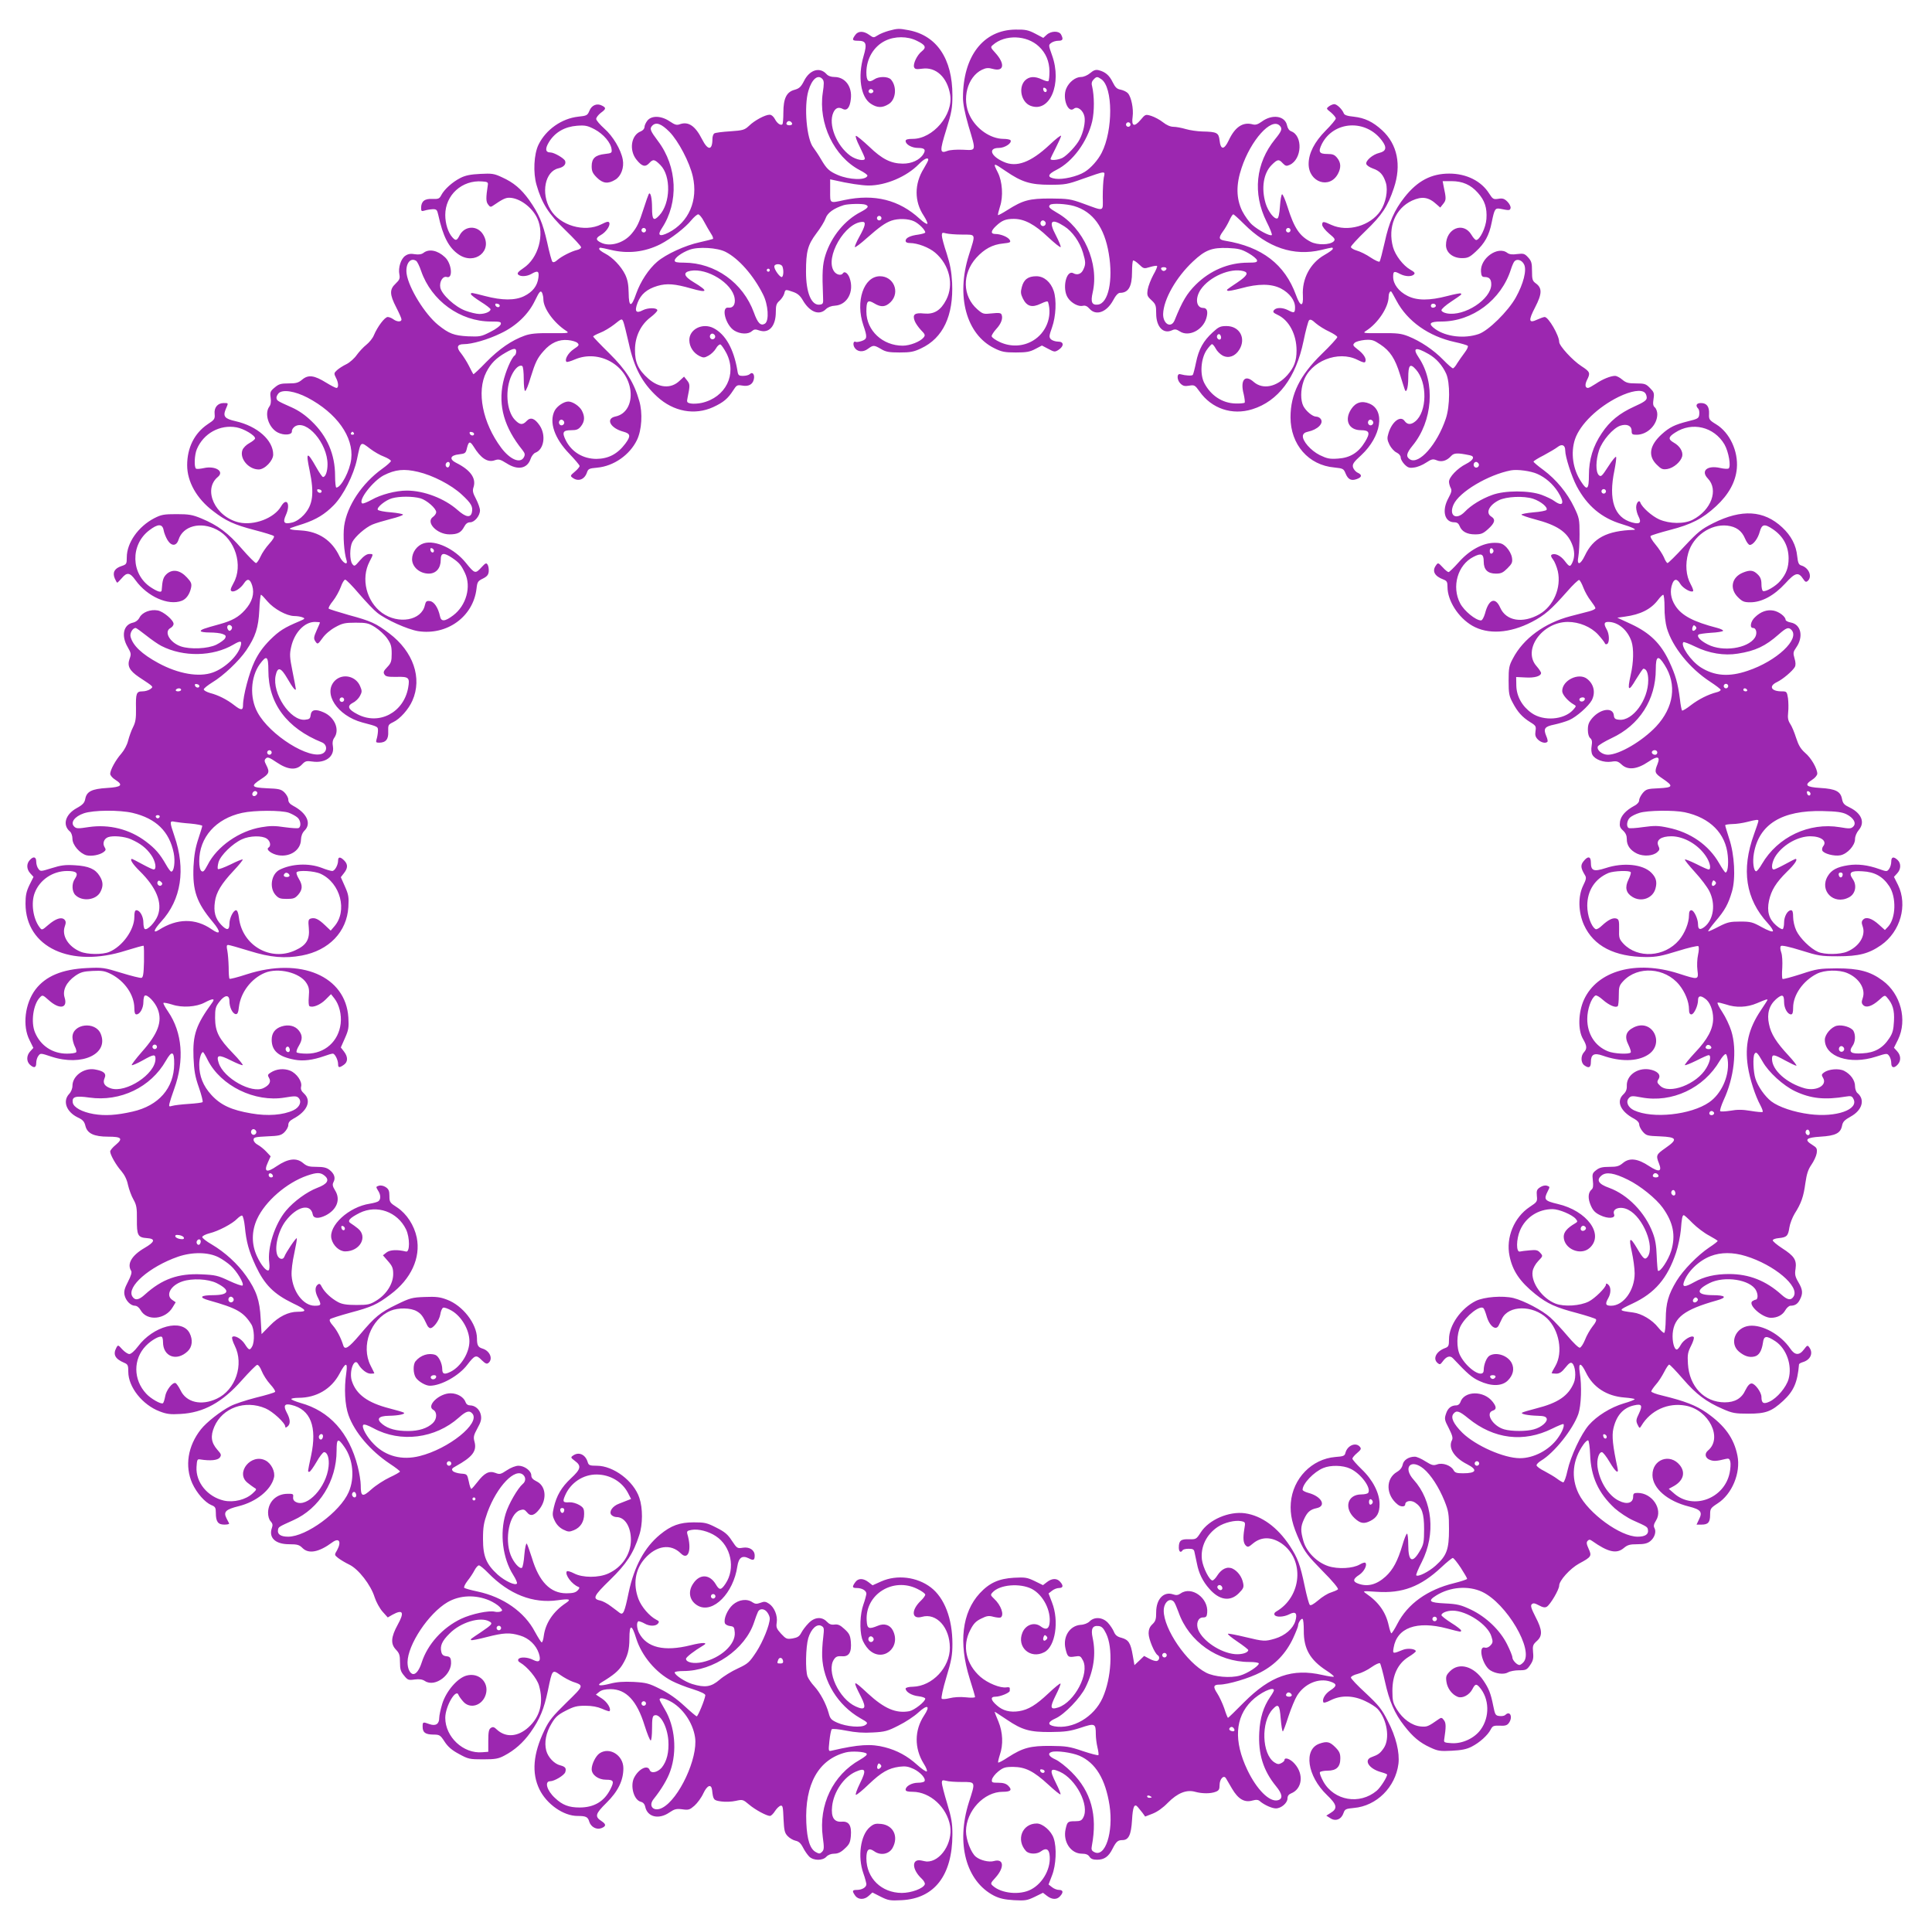 <?xml version="1.0" standalone="no"?>
<!DOCTYPE svg PUBLIC "-//W3C//DTD SVG 20010904//EN"
 "http://www.w3.org/TR/2001/REC-SVG-20010904/DTD/svg10.dtd">
<svg version="1.0" xmlns="http://www.w3.org/2000/svg"
 width="1280pt" height="1276pt" viewBox="0 0 1280 1276"
 preserveAspectRatio="xMidYMid meet">
<g transform="translate(0,1276) scale(0.1,-0.1)"
fill="#9c27b0" stroke="none">
<path d="M5888 12556 c-25 -7 -58 -20 -73 -30 -27 -17 -28 -17 -56 3 -37 27
-74 27 -93 -1 -23 -32 -20 -38 18 -38 55 0 62 -19 37 -103 -39 -134 -19 -270
48 -314 42 -28 76 -29 118 -3 49 29 57 116 16 163 -20 22 -81 22 -111 1 -37
-25 -52 -12 -52 46 0 91 49 173 125 210 63 31 147 31 209 0 58 -28 66 -44 33
-70 -31 -24 -59 -83 -51 -105 6 -14 15 -15 54 -10 91 13 166 -57 185 -172 22
-133 -114 -293 -248 -293 -34 0 -47 -4 -47 -14 0 -23 41 -46 82 -46 43 0 54
-11 36 -40 -24 -40 -79 -65 -138 -64 -78 1 -136 30 -222 113 -42 39 -80 71
-87 71 -6 0 4 -31 24 -70 19 -38 35 -74 35 -80 0 -20 -58 -9 -96 18 -93 68
-148 208 -113 286 14 31 34 39 61 25 29 -16 49 8 55 65 10 83 -38 146 -109
146 -22 0 -42 7 -53 20 -44 48 -111 28 -148 -46 -20 -39 -31 -50 -63 -59 -53
-14 -74 -57 -74 -151 0 -39 -3 -73 -6 -77 -11 -11 -35 5 -50 34 -9 17 -23 29
-35 29 -29 0 -99 -37 -136 -73 -30 -28 -40 -31 -126 -37 -51 -3 -98 -9 -105
-14 -6 -4 -12 -20 -12 -36 0 -78 -30 -79 -69 -2 -44 87 -89 118 -144 100 -23
-9 -34 -6 -70 18 -56 38 -120 40 -148 5 -10 -13 -19 -32 -19 -42 0 -11 -10
-23 -24 -29 -65 -24 -80 -125 -29 -188 36 -45 58 -51 84 -23 26 28 35 27 74
-12 72 -72 68 -254 -7 -334 -38 -41 -48 -30 -48 50 0 67 -11 110 -22 91 -3 -5
-18 -47 -33 -94 -31 -98 -45 -126 -81 -169 -52 -62 -144 -88 -203 -58 -35 17
-35 30 -2 49 35 19 65 62 58 82 -5 11 -15 9 -53 -10 -111 -56 -276 -8 -338 99
-64 108 -35 252 54 272 35 8 52 27 44 49 -7 18 -73 56 -97 56 -35 0 -37 26 -8
72 40 63 104 99 184 105 54 4 69 1 117 -24 58 -31 108 -89 112 -133 3 -23 -1
-25 -44 -30 -64 -7 -88 -29 -88 -81 0 -33 6 -47 34 -75 40 -40 75 -44 123 -14
38 23 59 80 49 133 -12 66 -65 155 -122 205 -29 26 -54 55 -54 64 0 10 14 27
30 40 36 26 37 34 9 48 -33 18 -69 4 -84 -34 -13 -31 -18 -33 -75 -39 -108
-12 -213 -85 -262 -185 -31 -63 -37 -187 -13 -268 35 -122 80 -192 191 -299
57 -55 104 -106 104 -113 0 -6 -12 -15 -27 -18 -40 -10 -104 -43 -131 -67 -14
-13 -26 -17 -32 -11 -5 5 -21 63 -35 129 -30 131 -54 187 -120 281 -53 73
-102 115 -180 150 -51 24 -66 26 -143 22 -64 -3 -99 -10 -132 -27 -53 -27
-106 -75 -126 -113 -13 -25 -19 -27 -60 -26 -51 3 -74 -16 -74 -60 0 -21 3
-23 23 -17 12 4 35 8 52 9 27 1 31 -3 39 -39 31 -142 69 -216 135 -261 107
-73 227 25 162 132 -38 63 -122 60 -156 -5 -18 -36 -26 -38 -48 -13 -28 31
-47 90 -47 148 0 132 111 233 245 222 34 -2 40 -6 37 -23 -13 -86 -13 -111 2
-130 12 -17 18 -18 33 -7 60 41 81 52 106 52 67 0 151 -61 186 -135 51 -108 8
-265 -91 -331 -34 -23 -44 -34 -35 -43 15 -15 57 -13 87 4 43 25 53 20 47 -25
-7 -54 -38 -94 -95 -122 -60 -29 -145 -29 -259 1 -93 24 -93 24 -93 12 0 -5
29 -27 65 -50 36 -22 65 -45 65 -50 0 -16 -36 -31 -74 -31 -19 0 -61 10 -93
22 -68 25 -157 107 -166 153 -7 39 17 78 43 70 43 -14 33 91 -13 132 -48 45
-105 56 -141 28 -13 -10 -32 -13 -58 -9 -26 5 -45 2 -62 -10 -30 -19 -49 -80
-40 -124 5 -27 1 -36 -25 -61 -41 -38 -40 -72 4 -157 19 -37 35 -73 35 -80 0
-18 -30 -17 -54 1 -11 8 -28 15 -37 15 -20 0 -68 -64 -92 -121 -8 -20 -31 -48
-50 -63 -19 -15 -47 -45 -63 -67 -15 -22 -46 -50 -68 -61 -23 -11 -51 -29 -63
-40 -21 -19 -21 -23 -8 -49 18 -33 20 -69 4 -69 -6 0 -37 16 -68 35 -79 49
-118 54 -158 21 -26 -22 -41 -26 -91 -26 -51 0 -65 -4 -92 -27 -29 -24 -32
-31 -27 -67 4 -27 1 -47 -9 -60 -34 -47 -4 -140 56 -171 41 -21 96 -17 94 8
-1 10 8 24 20 32 77 49 216 -112 216 -251 0 -46 -13 -84 -30 -84 -5 0 -25 29
-45 65 -61 108 -70 103 -44 -20 32 -154 23 -229 -38 -296 -22 -24 -50 -43 -75
-50 -55 -14 -67 -2 -44 49 33 73 5 121 -32 57 -46 -78 -178 -128 -278 -106
-158 36 -243 218 -140 302 44 37 -18 75 -94 58 -23 -5 -45 -7 -51 -4 -14 9
-11 91 5 129 44 105 153 165 263 145 49 -9 123 -53 123 -73 0 -6 -17 -20 -37
-31 -21 -11 -42 -32 -47 -47 -20 -56 41 -128 108 -128 40 0 96 58 96 99 0 95
-105 188 -250 221 -71 16 -84 31 -65 78 19 44 20 42 -13 42 -40 0 -65 -30 -60
-73 3 -32 -1 -38 -47 -68 -87 -59 -135 -155 -135 -271 0 -109 63 -221 171
-303 85 -66 140 -91 274 -126 66 -17 124 -35 129 -40 6 -5 -7 -26 -30 -51 -22
-24 -48 -62 -58 -85 -11 -24 -24 -43 -30 -43 -6 0 -49 43 -95 96 -89 103 -157
154 -268 200 -58 24 -82 28 -163 28 -84 0 -101 -3 -148 -27 -106 -55 -182
-163 -182 -259 0 -44 -2 -47 -35 -58 -46 -15 -61 -42 -45 -81 7 -16 14 -29 17
-29 2 0 16 14 30 30 34 41 54 38 91 -14 78 -108 217 -170 306 -136 30 11 53
44 62 87 5 26 1 37 -27 67 -45 49 -94 58 -133 25 -24 -22 -30 -39 -35 -111 -2
-16 -29 -7 -73 22 -131 87 -136 281 -9 377 57 44 87 44 95 1 3 -18 15 -48 26
-66 26 -42 59 -41 73 3 29 91 146 122 254 66 121 -62 176 -237 110 -354 -21
-39 -23 -49 -11 -54 18 -7 59 20 80 52 23 36 41 31 55 -15 16 -53 0 -108 -48
-161 -42 -47 -85 -71 -168 -94 -106 -29 -125 -36 -125 -46 0 -5 27 -9 59 -9
33 0 71 -4 86 -10 21 -8 24 -13 16 -29 -6 -10 -32 -29 -58 -42 -56 -27 -173
-32 -235 -11 -74 26 -114 98 -68 122 11 6 20 18 20 27 0 25 -67 82 -105 89
-48 9 -102 -12 -120 -46 -9 -18 -26 -31 -45 -35 -63 -14 -78 -87 -34 -162 23
-40 24 -46 12 -79 -16 -46 0 -77 62 -119 103 -68 97 -63 76 -80 -11 -8 -34
-15 -52 -15 -41 0 -45 -13 -43 -115 1 -64 -3 -89 -19 -121 -12 -23 -26 -63
-33 -90 -7 -29 -26 -64 -45 -86 -38 -43 -74 -109 -74 -135 1 -10 15 -27 33
-38 56 -36 43 -49 -54 -55 -100 -6 -135 -23 -144 -72 -5 -26 -16 -39 -56 -61
-77 -42 -97 -113 -45 -156 9 -8 16 -29 16 -48 0 -41 49 -97 93 -109 34 -8 87
2 113 21 16 12 17 17 6 35 -14 23 -3 54 24 64 32 12 110 5 152 -14 63 -28 100
-57 133 -103 29 -40 39 -97 17 -97 -6 0 -40 16 -75 35 -35 19 -66 35 -68 35
-18 0 3 -34 50 -80 111 -109 153 -211 120 -296 -17 -44 -69 -99 -86 -88 -5 3
-9 22 -9 42 0 41 -23 82 -46 82 -10 0 -14 -12 -14 -45 0 -85 -79 -195 -166
-231 -44 -19 -146 -18 -192 2 -79 33 -124 105 -103 166 9 25 8 35 -2 46 -20
19 -58 7 -108 -36 -40 -35 -42 -35 -56 -16 -44 57 -59 162 -33 229 33 87 120
145 215 145 63 0 77 -14 51 -52 -22 -31 -20 -84 3 -107 46 -46 138 -34 166 20
20 38 19 68 -5 106 -28 46 -73 66 -164 71 -64 4 -93 0 -153 -19 -74 -23 -75
-23 -89 -4 -8 10 -14 31 -14 47 0 33 -19 37 -43 10 -23 -25 -21 -61 4 -88 l21
-23 -27 -54 c-21 -44 -26 -69 -26 -124 1 -289 300 -428 666 -310 61 19 113 33
116 32 3 -2 4 -50 3 -107 -2 -80 -6 -104 -17 -106 -8 -2 -68 13 -133 33 -114
35 -124 37 -229 32 -163 -8 -272 -53 -340 -142 -70 -93 -88 -241 -39 -336 l25
-51 -20 -22 c-26 -27 -27 -67 -3 -89 27 -25 42 -21 42 11 0 16 6 37 14 47 14
19 15 19 87 -5 202 -66 382 18 326 152 -36 85 -187 66 -187 -23 0 -16 7 -43
15 -60 9 -16 13 -34 10 -39 -3 -6 -31 -10 -62 -10 -95 0 -174 52 -211 140 -29
69 -12 188 33 233 16 17 19 16 56 -17 72 -66 130 -57 107 16 -15 48 12 102 70
143 36 25 55 30 116 33 62 3 80 0 122 -21 91 -47 153 -138 154 -224 0 -31 4
-43 14 -43 23 0 46 41 46 82 0 20 4 39 9 42 17 11 69 -44 86 -89 32 -82 2
-163 -105 -283 -40 -46 -70 -85 -67 -88 3 -3 34 10 70 30 76 43 87 44 87 11 0
-100 -195 -228 -296 -195 -42 14 -55 36 -41 68 14 31 -7 48 -68 58 -72 10
-145 -45 -145 -109 0 -18 -9 -41 -22 -54 -44 -47 -19 -118 56 -155 35 -16 45
-28 52 -57 12 -50 57 -71 151 -71 88 0 100 -12 50 -54 -21 -17 -37 -37 -37
-44 0 -22 39 -91 74 -130 21 -25 37 -56 44 -92 7 -30 23 -74 36 -96 20 -36 24
-55 23 -132 -1 -105 6 -120 66 -124 59 -4 54 -25 -15 -65 -86 -50 -118 -106
-89 -152 6 -10 -1 -33 -21 -72 -23 -44 -28 -64 -23 -88 8 -38 41 -71 69 -71
13 0 28 -12 38 -30 42 -74 164 -62 212 20 l20 33 -22 15 c-47 31 -12 97 66
123 65 22 170 17 227 -11 93 -47 85 -79 -20 -80 -89 0 -101 -15 -29 -35 182
-51 227 -76 279 -158 20 -31 23 -113 6 -146 -16 -29 -22 -27 -49 15 -23 36
-69 61 -83 47 -5 -5 3 -31 16 -57 63 -125 6 -294 -119 -352 -102 -48 -202 -25
-240 56 -12 24 -27 45 -33 48 -21 6 -63 -49 -69 -90 -4 -21 -10 -41 -15 -44
-13 -8 -81 31 -110 63 -87 93 -88 230 -2 318 36 37 91 68 105 59 5 -3 8 -19 8
-35 0 -96 90 -130 163 -61 31 29 36 76 13 121 -51 97 -241 47 -343 -90 -21
-28 -45 -49 -56 -49 -10 0 -31 14 -47 31 -27 30 -28 31 -39 11 -24 -45 -9 -74
52 -100 24 -10 27 -17 27 -60 0 -101 94 -219 208 -262 46 -18 72 -21 137 -17
154 8 278 77 407 223 48 54 94 100 101 102 8 2 21 -15 31 -41 9 -23 34 -63 56
-87 22 -24 37 -47 32 -51 -4 -5 -61 -22 -127 -38 -66 -17 -142 -42 -168 -56
-66 -34 -159 -107 -196 -154 -87 -110 -108 -244 -57 -358 30 -65 84 -126 127
-144 25 -10 29 -17 29 -51 0 -58 14 -78 56 -78 20 0 34 3 32 8 -2 4 -10 20
-18 35 -21 42 -4 58 81 79 117 29 214 107 234 189 10 39 -18 95 -56 114 -95
49 -201 -81 -120 -147 15 -12 36 -28 46 -34 17 -9 16 -12 -11 -37 -45 -42
-125 -62 -190 -48 -109 25 -188 121 -182 223 3 47 5 53 23 50 69 -11 117 -6
131 12 12 17 10 23 -16 52 -41 47 -47 90 -20 153 54 125 204 179 339 121 49
-21 131 -97 131 -121 0 -8 4 -8 15 1 21 17 19 48 -6 94 -23 44 -14 60 31 49
128 -30 172 -144 131 -337 -25 -116 -23 -106 -11 -106 5 0 26 29 47 65 20 36
43 65 50 65 22 0 36 -41 30 -95 -14 -137 -142 -275 -217 -235 -14 7 -20 19
-18 33 3 20 -1 22 -39 21 -72 -1 -125 -52 -127 -123 0 -25 6 -47 17 -59 13
-14 15 -25 9 -42 -24 -66 21 -110 114 -110 54 0 67 -4 88 -25 41 -41 109 -28
197 37 46 34 63 5 32 -52 -18 -30 -18 -31 7 -51 14 -11 47 -31 74 -44 61 -29
143 -135 168 -216 10 -31 33 -73 52 -95 l35 -39 31 18 c70 38 81 17 35 -66
-45 -82 -48 -127 -12 -165 23 -24 27 -37 27 -84 0 -47 5 -62 27 -88 24 -30 30
-32 70 -26 32 4 51 1 68 -10 68 -45 183 44 173 132 -2 23 -9 30 -30 32 -20 2
-30 10 -34 28 -10 40 4 73 55 123 72 73 202 113 262 80 26 -13 20 -21 -54 -71
-75 -50 -71 -47 -65 -53 2 -3 49 6 102 20 114 29 153 31 222 10 58 -17 106
-63 124 -118 16 -50 3 -64 -38 -43 -37 19 -88 21 -98 4 -4 -7 0 -16 12 -22 47
-27 111 -103 125 -152 32 -111 8 -206 -70 -277 -71 -64 -150 -69 -209 -15 -18
18 -27 20 -40 11 -13 -8 -17 -26 -17 -84 l0 -74 -40 -3 c-125 -11 -245 101
-245 228 0 76 72 199 88 151 2 -6 15 -25 29 -41 46 -56 131 -29 152 47 22 79
-47 145 -128 123 -60 -16 -135 -103 -161 -187 -11 -36 -20 -78 -20 -93 0 -41
-23 -56 -64 -42 -44 16 -46 16 -46 -16 0 -39 17 -52 70 -53 42 0 47 -3 75 -46
22 -34 48 -57 95 -82 62 -34 70 -36 160 -36 81 0 102 4 140 24 69 36 126 86
175 155 62 88 89 153 115 277 29 141 29 140 82 103 24 -17 61 -37 83 -45 75
-25 75 -24 -42 -138 -91 -89 -115 -118 -146 -183 -75 -156 -86 -283 -33 -392
48 -98 159 -176 252 -176 56 0 69 -6 78 -38 11 -35 48 -55 80 -43 33 13 33 26
1 47 -46 30 -41 48 33 121 77 76 112 148 112 229 0 87 -93 144 -159 98 -25
-18 -51 -71 -51 -104 0 -38 44 -70 95 -70 51 0 56 -10 29 -63 -41 -81 -108
-121 -204 -121 -70 0 -114 16 -163 63 -54 49 -71 111 -32 111 28 0 93 39 100
60 8 26 1 36 -32 45 -40 9 -82 53 -94 98 -14 54 -2 118 35 179 25 43 43 59 94
85 54 28 74 33 130 33 45 0 81 -7 111 -20 24 -11 46 -18 49 -16 13 14 -13 59
-49 83 l-41 27 22 18 c15 12 39 18 75 18 103 0 175 -76 226 -242 17 -54 35
-98 40 -98 5 0 9 36 9 80 0 63 3 82 15 86 38 15 86 -72 93 -166 5 -78 -10
-138 -44 -180 -28 -32 -71 -41 -80 -15 -14 36 -73 7 -103 -52 -27 -54 -2 -147
44 -159 16 -4 26 -15 30 -34 15 -68 90 -85 160 -37 34 23 46 26 86 21 41 -6
49 -3 80 24 19 17 46 53 59 82 26 55 53 64 58 20 7 -64 10 -67 61 -74 27 -4
70 -2 96 4 45 10 48 9 87 -24 41 -35 117 -76 140 -76 7 1 22 15 33 33 11 17
28 33 37 35 14 3 16 -10 19 -87 4 -77 7 -93 27 -114 13 -14 36 -27 52 -31 21
-4 35 -16 50 -45 11 -22 30 -49 42 -61 29 -27 89 -27 113 0 11 12 31 20 52 20
24 0 44 9 69 33 31 28 37 41 41 83 6 70 -12 100 -60 96 -51 -4 -72 29 -64 102
10 95 77 194 156 229 67 29 73 12 28 -78 -20 -41 -32 -75 -26 -75 7 0 45 31
85 70 84 80 130 106 202 116 41 5 59 2 96 -15 45 -22 82 -64 71 -81 -3 -6 -23
-10 -43 -10 -41 0 -82 -23 -82 -46 0 -10 13 -14 48 -14 115 -1 226 -103 247
-227 18 -112 -64 -237 -155 -235 -3 0 -19 3 -37 7 -65 13 -62 -60 4 -121 14
-13 23 -30 20 -37 -10 -28 -90 -57 -153 -57 -134 1 -233 97 -234 228 0 60 15
74 52 48 43 -31 101 -19 123 25 39 74 3 147 -76 156 -38 4 -50 1 -76 -21 -62
-52 -82 -196 -43 -306 11 -30 19 -63 20 -72 0 -21 -29 -38 -64 -38 -30 0 -32
-7 -10 -38 20 -28 61 -29 91 0 l23 21 55 -28 c50 -25 62 -27 139 -23 217 11
335 164 336 434 0 76 -6 111 -35 207 -19 63 -35 125 -35 136 0 18 4 20 28 14
15 -5 62 -8 105 -8 92 0 91 4 46 -135 -86 -272 -19 -522 166 -618 38 -19 70
-26 132 -30 75 -4 88 -2 138 22 l55 27 26 -20 c33 -26 66 -27 87 -3 24 26 21
42 -7 42 -13 0 -34 8 -46 18 l-23 18 23 60 c27 68 32 185 11 246 -16 49 -73
98 -112 98 -97 0 -139 -108 -72 -182 20 -22 72 -23 99 -3 32 24 51 18 57 -18
14 -87 -40 -191 -122 -234 -74 -39 -196 -27 -253 24 -17 15 -16 18 17 54 62
69 56 129 -11 110 -32 -9 -90 5 -119 29 -32 26 -65 113 -65 169 1 134 119 261
243 261 54 0 65 12 37 40 -14 14 -33 20 -66 20 -41 0 -45 2 -42 21 2 12 20 36
41 53 34 27 46 31 100 31 81 -1 135 -28 233 -118 41 -38 77 -67 80 -64 3 3
-11 37 -31 77 -43 86 -38 101 26 73 108 -48 199 -224 156 -303 -10 -20 -20
-25 -54 -25 -49 0 -52 -3 -63 -52 -19 -83 34 -163 108 -163 26 0 41 -6 50 -20
9 -14 23 -20 50 -20 48 0 77 20 103 73 24 47 35 57 65 57 42 0 58 35 64 133 5
90 16 113 39 85 6 -7 19 -24 30 -37 l18 -25 49 19 c31 12 68 38 101 72 64 65
124 89 181 73 47 -13 103 -13 136 0 21 8 26 16 26 44 0 40 27 70 42 46 5 -8
23 -40 41 -70 40 -68 82 -93 134 -78 27 7 39 6 51 -5 28 -24 79 -47 105 -47
35 0 77 36 77 66 0 16 8 27 23 33 74 29 87 126 25 196 -28 33 -68 47 -68 25 0
-5 -9 -14 -21 -20 -16 -9 -26 -8 -46 5 -83 55 -90 268 -11 352 37 40 46 30 53
-62 4 -47 10 -85 14 -85 3 0 20 45 37 99 18 54 44 117 58 139 50 79 143 118
220 92 45 -15 45 -29 0 -58 -34 -22 -55 -57 -47 -78 2 -7 21 -2 50 13 68 34
149 32 228 -6 33 -15 70 -39 82 -52 63 -69 83 -197 41 -259 -24 -35 -36 -44
-80 -60 -56 -19 -19 -78 63 -100 22 -6 39 -13 39 -16 0 -17 -44 -86 -69 -107
-113 -95 -282 -66 -353 60 -16 29 -27 57 -23 63 3 5 26 10 51 10 58 0 84 25
84 81 0 33 -6 47 -34 75 -36 36 -55 40 -104 23 -107 -37 -82 -214 49 -340 68
-65 73 -90 23 -120 l-27 -17 27 -17 c34 -23 73 -8 87 34 9 26 15 29 69 34 150
13 275 137 295 292 9 75 -16 180 -71 285 -40 79 -60 103 -145 183 -55 50 -99
97 -99 104 0 7 20 18 45 24 25 6 66 26 92 45 26 18 51 30 56 25 4 -4 19 -59
33 -122 28 -128 64 -211 127 -291 57 -74 104 -113 172 -144 51 -24 66 -26 143
-22 64 3 99 10 132 27 53 27 106 75 126 113 13 25 19 27 60 26 35 -2 49 2 60
17 29 39 9 86 -23 54 -6 -6 -23 -9 -39 -7 -26 3 -29 8 -41 68 -16 81 -29 114
-65 167 -64 95 -160 122 -220 63 -27 -27 -30 -36 -25 -71 6 -44 37 -85 75
-100 31 -12 77 12 97 51 18 35 26 37 47 13 66 -76 69 -197 8 -281 -41 -57
-121 -94 -191 -90 -48 3 -54 5 -51 23 13 86 13 111 -2 130 -12 17 -18 18 -33
7 -73 -51 -78 -53 -122 -49 -57 6 -117 49 -156 112 -26 43 -30 57 -30 124 0
104 36 180 106 224 27 16 49 34 49 38 0 16 -54 22 -84 10 -69 -28 -70 -28 -63
13 22 133 153 181 354 128 95 -25 93 -25 93 -13 0 5 -29 28 -65 50 -36 23 -65
46 -65 51 0 15 36 30 74 30 94 0 234 -93 257 -171 11 -34 10 -42 -6 -59 -11
-12 -25 -18 -36 -15 -49 16 -19 -115 34 -150 36 -23 90 -30 118 -14 13 8 46
14 73 14 46 0 52 3 74 35 19 28 23 44 19 84 -4 43 -1 51 24 74 40 35 38 73 -8
161 -28 55 -34 74 -25 83 10 10 20 8 48 -7 26 -14 40 -16 52 -9 24 15 82 114
82 140 0 33 72 113 132 146 82 44 85 50 63 98 -14 31 -16 43 -6 53 9 9 15 9
29 -1 106 -75 162 -87 209 -48 26 22 41 26 91 26 44 0 66 5 85 20 29 23 42 63
28 88 -7 12 -4 26 11 50 46 74 -26 182 -122 182 -25 0 -30 -4 -30 -25 0 -42
-41 -54 -94 -27 -69 33 -129 128 -142 224 -6 48 8 98 29 98 7 0 30 -29 51 -65
40 -68 63 -84 52 -38 -31 144 -38 210 -27 259 20 87 65 138 137 154 51 12 58
0 33 -53 -20 -41 -21 -50 -10 -74 13 -26 14 -27 25 -9 61 103 177 156 294 134
154 -28 247 -215 148 -297 -25 -21 -19 -50 12 -62 25 -10 45 -9 105 6 20 5 26
2 31 -19 3 -13 1 -47 -5 -75 -36 -169 -240 -245 -366 -136 l-37 32 24 13 c71
36 90 92 50 143 -65 82 -183 40 -182 -65 1 -88 100 -173 241 -208 79 -20 92
-36 68 -84 l-17 -36 33 0 c44 0 57 15 57 66 0 39 3 44 49 74 96 61 155 203
132 317 -23 115 -83 199 -204 284 -71 49 -143 77 -294 114 -40 9 -73 22 -73
27 0 6 14 26 30 45 17 18 41 56 55 83 14 28 29 50 34 50 5 0 46 -43 91 -95 89
-103 154 -151 264 -199 64 -28 81 -31 171 -31 113 0 152 14 229 85 70 65 95
122 105 242 1 4 11 10 24 14 52 15 72 60 44 98 -11 16 -14 15 -35 -13 -31 -42
-61 -40 -91 5 -64 93 -184 160 -271 151 -93 -10 -135 -115 -69 -171 36 -30 69
-41 104 -32 29 7 47 37 55 91 6 47 22 49 82 10 74 -49 113 -160 88 -250 -15
-54 -75 -126 -126 -150 -40 -19 -54 -11 -54 31 0 31 -43 89 -65 89 -13 0 -26
-14 -41 -44 -25 -55 -70 -81 -137 -81 -135 0 -235 104 -244 255 -4 60 -1 77
21 120 14 28 22 53 17 58 -14 14 -69 -20 -86 -53 -9 -17 -20 -30 -26 -30 -17
0 -31 53 -27 106 9 107 78 159 292 219 72 20 60 35 -29 35 -105 1 -113 33 -19
80 99 50 271 23 308 -48 15 -28 13 -62 -3 -62 -3 0 -12 -4 -20 -9 -35 -22 63
-111 122 -111 42 0 77 18 95 50 9 16 25 30 34 30 30 0 49 12 63 41 21 40 19
66 -11 116 -21 36 -24 51 -18 88 8 58 -8 84 -89 136 -34 22 -62 46 -62 52 0 7
18 13 40 15 52 5 62 14 70 70 4 26 20 67 35 92 44 69 59 113 71 202 9 62 18
90 40 122 16 23 32 57 35 76 4 31 1 37 -28 55 -57 35 -44 49 53 55 100 6 133
23 143 72 5 27 16 38 57 61 77 42 97 113 45 156 -9 7 -16 28 -16 46 0 38 -29
79 -72 101 -35 18 -103 12 -134 -11 -16 -12 -17 -17 -6 -35 30 -49 -42 -90
-120 -70 -119 33 -218 120 -218 195 0 33 11 32 87 -10 35 -19 69 -35 74 -35 6
0 -17 30 -51 67 -81 87 -117 143 -130 209 -15 69 1 124 47 165 41 35 53 31 53
-19 0 -41 23 -82 46 -82 10 0 14 12 14 45 0 84 66 178 157 224 51 26 146 28
201 5 79 -33 124 -105 103 -166 -9 -25 -8 -35 3 -46 20 -21 59 -8 105 33 36
33 39 34 53 17 38 -43 50 -84 46 -157 -3 -58 -9 -80 -31 -113 -43 -66 -97 -96
-178 -100 -77 -5 -94 8 -65 50 18 25 21 70 6 98 -13 24 -72 43 -110 35 -37 -8
-80 -58 -80 -93 0 -113 166 -168 339 -112 72 23 74 23 87 5 8 -10 14 -31 14
-47 0 -33 19 -37 43 -10 23 25 21 61 -4 88 l-21 23 27 54 c63 130 18 303 -102
391 -82 61 -158 81 -303 81 -117 -1 -132 -3 -238 -38 -63 -20 -117 -35 -122
-32 -4 2 -5 36 -2 74 2 40 0 83 -7 102 -7 20 -8 36 -2 42 6 6 56 -5 133 -29
115 -36 131 -39 243 -39 140 0 206 17 288 74 128 90 177 264 112 398 l-27 54
21 23 c26 27 27 67 3 89 -27 25 -42 21 -42 -11 0 -16 -6 -37 -14 -48 -14 -19
-16 -19 -66 -1 -76 27 -143 35 -206 25 -72 -11 -110 -31 -134 -71 -59 -96 38
-195 139 -142 44 22 56 80 25 123 -29 42 -12 55 65 50 81 -4 135 -34 178 -99
48 -73 44 -212 -8 -268 l-21 -22 -39 35 c-46 42 -85 55 -105 34 -11 -11 -12
-21 -3 -46 21 -61 -24 -133 -103 -166 -47 -20 -148 -21 -193 -2 -49 21 -120
90 -144 141 -12 25 -21 65 -21 90 0 33 -4 45 -14 45 -23 0 -46 -41 -46 -82 0
-20 -4 -39 -9 -43 -6 -3 -26 9 -45 26 -46 40 -61 92 -46 162 15 69 46 120 119
192 52 50 75 85 56 85 -2 0 -33 -16 -68 -35 -35 -19 -69 -35 -75 -35 -22 0
-12 57 17 97 52 72 145 122 224 123 72 0 114 -32 86 -66 -6 -8 -9 -20 -6 -28
8 -21 79 -40 120 -32 46 9 97 65 97 107 0 19 10 43 26 62 41 49 17 109 -60
147 -38 18 -46 27 -52 56 -9 51 -42 68 -143 74 -97 6 -110 19 -54 55 18 11 32
29 33 39 0 34 -40 105 -81 139 -29 26 -43 49 -59 98 -11 35 -28 77 -39 93 -15
23 -18 40 -14 77 3 26 2 68 -1 93 -7 44 -9 46 -41 46 -72 0 -89 35 -31 62 39
19 102 73 117 99 7 13 6 32 -2 58 -10 35 -9 42 11 71 50 71 33 153 -35 166
-19 3 -35 12 -35 18 0 21 -43 54 -80 61 -43 8 -85 -7 -122 -43 -30 -27 -38
-72 -14 -72 23 0 30 -38 12 -65 -47 -71 -212 -95 -310 -45 -50 25 -76 53 -63
66 4 4 41 9 82 12 42 2 78 8 81 13 2 4 -15 13 -38 19 -159 41 -237 82 -279
148 -31 48 -37 99 -19 146 13 34 32 33 53 -3 17 -28 72 -59 84 -47 4 3 -4 24
-16 46 -31 56 -37 133 -16 206 32 113 148 194 258 182 59 -7 96 -33 118 -85
10 -24 24 -43 32 -43 22 0 54 42 66 88 14 50 31 54 87 16 69 -47 103 -111 104
-192 0 -61 -15 -103 -55 -150 -30 -36 -100 -76 -115 -67 -6 3 -10 24 -10 46 0
29 -7 47 -25 64 -28 28 -51 31 -99 11 -74 -31 -88 -106 -32 -162 29 -29 41
-34 82 -34 76 0 157 44 231 124 67 74 88 79 120 30 12 -19 19 -22 29 -13 33
28 9 88 -42 103 -17 5 -22 17 -27 61 -7 73 -40 136 -99 191 -122 114 -268 123
-458 28 -79 -40 -100 -57 -191 -154 -56 -61 -106 -110 -111 -110 -5 0 -16 17
-24 38 -9 20 -34 59 -56 85 -23 27 -37 52 -32 57 5 4 62 22 127 39 144 37 217
75 307 158 83 77 129 160 137 250 10 114 -47 237 -137 292 -46 28 -49 33 -47
70 2 48 -16 71 -54 71 -30 0 -38 -17 -18 -37 6 -6 9 -23 7 -39 -3 -25 -9 -29
-75 -45 -87 -22 -122 -39 -174 -86 -80 -73 -92 -142 -34 -200 31 -31 40 -35
72 -30 41 7 88 47 98 84 7 31 -16 69 -56 91 -38 22 -37 37 9 66 112 74 258 39
327 -78 28 -49 45 -148 27 -160 -6 -3 -31 -2 -56 4 -85 19 -130 -19 -81 -70
72 -75 23 -209 -100 -273 -56 -29 -153 -28 -222 2 -49 22 -114 80 -125 111 -7
23 -28 0 -28 -31 0 -17 7 -44 16 -61 21 -41 8 -53 -43 -39 -118 32 -158 149
-117 345 8 42 14 82 11 89 -2 6 -25 -21 -51 -62 -44 -68 -49 -72 -64 -58 -21
22 -20 97 2 164 21 64 93 147 141 163 44 14 75 0 75 -35 0 -22 5 -25 33 -25
71 0 137 65 137 136 0 17 -7 37 -16 45 -12 10 -14 23 -9 56 6 39 3 46 -24 73
-26 27 -36 30 -91 30 -52 0 -67 4 -92 25 -16 14 -38 25 -47 25 -30 0 -84 -22
-128 -52 -23 -15 -46 -28 -52 -28 -19 0 -22 21 -7 52 24 47 21 55 -36 92 -58
37 -148 135 -148 161 0 42 -71 165 -96 165 -7 0 -29 -8 -49 -17 -57 -27 -61
-8 -14 82 46 89 47 127 4 158 -22 16 -25 26 -25 81 0 54 -4 67 -26 91 -23 25
-30 27 -72 22 -33 -5 -53 -2 -66 8 -63 48 -181 -37 -174 -125 2 -27 7 -35 23
-35 32 0 45 -14 45 -49 0 -98 -178 -214 -294 -192 -21 4 -36 13 -36 21 0 8 28
33 63 56 76 51 72 48 65 55 -3 3 -43 -5 -89 -17 -119 -31 -201 -31 -264 1 -58
29 -95 78 -95 126 0 38 6 40 46 19 35 -18 76 -19 92 -3 9 9 3 16 -25 32 -47
27 -99 95 -114 149 -36 132 15 256 126 308 66 30 110 24 163 -25 l24 -21 20
25 c20 25 20 34 2 118 l-6 32 58 0 c74 0 128 -24 175 -77 46 -51 62 -100 57
-173 -4 -58 -44 -140 -68 -140 -6 0 -20 15 -31 34 -53 90 -169 44 -169 -68 0
-49 45 -86 106 -86 38 0 51 6 90 42 61 56 90 108 107 195 18 89 23 96 56 90
60 -12 65 -12 69 5 2 10 -8 29 -21 42 -20 20 -32 24 -60 19 -33 -5 -37 -2 -61
35 -52 83 -151 132 -264 132 -120 0 -211 -48 -297 -157 -67 -85 -102 -164
-131 -298 -15 -66 -30 -124 -34 -128 -4 -4 -30 8 -59 27 -29 20 -70 40 -92 46
-21 6 -39 17 -39 24 0 7 44 55 98 107 108 104 146 161 187 284 51 152 23 289
-78 382 -61 56 -115 82 -188 90 -43 4 -62 11 -66 22 -10 26 -45 61 -63 61 -9
0 -25 -7 -36 -15 -18 -14 -18 -15 14 -40 17 -15 32 -32 32 -40 0 -7 -31 -44
-68 -81 -73 -74 -112 -149 -112 -220 0 -123 141 -169 195 -64 21 40 19 73 -6
104 -17 21 -29 26 -65 26 -55 0 -62 14 -36 67 79 153 292 165 398 21 34 -45
28 -70 -18 -81 -43 -10 -91 -51 -86 -73 2 -9 21 -22 43 -30 47 -16 70 -41 87
-96 15 -51 -1 -132 -36 -185 -67 -99 -217 -142 -325 -93 -54 25 -61 25 -61 0
0 -10 20 -36 45 -57 39 -32 43 -39 31 -52 -25 -24 -107 -26 -152 -3 -75 39
-110 92 -154 232 -15 47 -31 84 -36 83 -5 -2 -11 -37 -14 -80 -3 -48 -10 -78
-17 -80 -21 -7 -62 47 -78 100 -30 101 -14 200 40 254 39 39 48 40 74 11 18
-18 24 -20 46 -10 81 37 88 192 10 222 -14 5 -24 20 -28 39 -13 64 -98 77
-168 25 -25 -18 -41 -23 -59 -18 -66 18 -118 -17 -160 -107 -30 -63 -53 -63
-60 1 -6 51 -17 57 -115 59 -33 1 -82 8 -109 16 -27 8 -64 15 -81 15 -21 0
-46 11 -70 30 -21 17 -56 35 -77 42 -39 12 -40 11 -72 -27 -42 -49 -61 -41
-52 22 7 52 -9 130 -31 155 -9 10 -30 20 -48 24 -25 4 -36 15 -53 49 -22 46
-49 69 -93 80 -19 5 -34 0 -56 -19 -18 -15 -43 -26 -61 -26 -37 0 -80 -34 -98
-77 -27 -64 12 -166 51 -133 23 19 62 -11 70 -53 7 -36 -7 -103 -32 -150 -20
-40 -82 -106 -114 -123 -29 -14 -79 -19 -79 -7 0 4 16 37 35 74 19 38 35 73
35 79 0 7 -35 -20 -77 -60 -124 -116 -219 -151 -304 -112 -86 38 -104 92 -31
92 39 0 88 32 77 51 -4 5 -25 9 -48 9 -85 1 -178 65 -221 152 -56 111 -17 259
80 306 28 13 42 14 74 5 72 -19 80 34 15 106 -33 36 -34 39 -17 53 80 71 225
66 305 -10 46 -43 69 -98 70 -164 0 -32 -3 -61 -7 -65 -3 -4 -22 1 -41 10 -50
24 -87 21 -115 -7 -45 -49 -23 -144 38 -167 127 -48 210 146 142 335 -24 67
-24 68 -5 82 10 8 31 14 47 14 30 0 34 10 18 41 -14 26 -67 25 -96 -2 l-22
-20 -53 28 c-46 24 -65 28 -131 27 -213 -2 -348 -176 -348 -451 0 -41 12 -101
36 -185 52 -174 54 -164 -36 -160 -41 2 -88 -1 -104 -8 -50 -19 -51 -1 -7 140
36 116 41 144 41 229 0 242 -104 396 -290 431 -64 12 -73 12 -132 -4z m-438
-321 c10 -12 10 -31 1 -90 -30 -203 75 -423 245 -512 30 -15 53 -32 51 -37
-10 -32 -120 -28 -197 5 -57 25 -73 40 -110 103 -16 28 -40 63 -51 78 -45 55
-64 274 -33 377 23 78 64 112 94 76z m1847 0 c77 -54 78 -338 2 -487 -25 -49
-72 -102 -113 -127 -48 -30 -144 -52 -193 -45 -57 8 -55 28 7 59 107 54 204
186 236 321 15 66 15 167 -1 235 -5 17 -1 31 10 42 20 21 25 21 52 2z m-362
-73 c0 -18 -20 -15 -23 4 -3 10 1 15 10 12 7 -3 13 -10 13 -16z m-1150 -1 c7
-12 -12 -24 -25 -16 -11 7 -4 25 10 25 5 0 11 -4 15 -9z m-537 -219 c2 -7 -6
-12 -17 -12 -21 0 -27 11 -14 24 9 9 26 2 31 -12z m2242 -7 c0 -8 -7 -15 -15
-15 -8 0 -15 7 -15 15 0 8 7 15 15 15 8 0 15 -7 15 -15z m-3055 -48 c59 -60
134 -202 155 -296 36 -158 -26 -303 -161 -372 -60 -30 -76 -19 -44 29 113 171
103 408 -26 578 -51 68 -57 82 -37 102 25 25 59 13 113 -41z m4043 41 c20 -20
14 -36 -31 -91 -128 -158 -149 -358 -56 -545 23 -45 39 -86 35 -89 -10 -10
-88 31 -129 67 -20 17 -50 59 -67 92 -40 82 -42 174 -4 286 61 184 197 335
252 280z m-2328 -227 c0 -5 -14 -31 -30 -58 -63 -101 -63 -218 0 -312 16 -25
27 -49 24 -53 -3 -5 -26 9 -50 32 -137 126 -300 167 -499 125 -101 -22 -95
-25 -95 61 l0 76 28 -6 c89 -21 183 -35 227 -35 114 0 252 59 332 141 35 36
63 49 63 29z m514 -75 c105 -72 163 -90 291 -90 101 0 118 3 215 38 160 56
153 56 143 10 -4 -22 -7 -79 -7 -127 1 -103 15 -98 -131 -45 -83 30 -99 32
-215 33 -141 0 -182 -11 -285 -76 -33 -21 -61 -36 -63 -34 -2 2 4 27 13 56 23
67 16 167 -14 226 -34 67 -32 67 53 9z m-930 -222 c26 -10 18 -22 -31 -48
-106 -54 -195 -163 -234 -285 -20 -64 -23 -114 -16 -281 2 -40 0 -45 -21 -48
-56 -8 -92 78 -92 218 0 135 12 178 68 253 28 36 55 81 62 101 12 36 54 66
120 87 31 9 123 11 144 3z m1382 -9 c125 -37 201 -141 230 -315 30 -178 -3
-331 -73 -338 -39 -4 -48 17 -34 79 45 194 -59 429 -235 529 -53 31 -61 40
-47 53 12 12 108 7 159 -8z m-2452 -102 c14 -27 35 -62 46 -80 12 -17 17 -33
13 -36 -4 -2 -44 -12 -88 -22 -94 -20 -223 -79 -281 -129 -57 -49 -110 -130
-139 -211 -32 -94 -49 -92 -50 5 -1 56 -7 87 -23 121 -27 55 -83 114 -134 140
-21 11 -38 24 -38 29 0 13 2 12 75 -5 115 -28 226 -15 330 37 70 36 168 112
205 159 18 21 38 39 46 39 7 0 25 -21 38 -47z m3578 -17 c157 -157 329 -215
511 -172 80 19 77 19 77 7 0 -5 -25 -23 -55 -40 -94 -53 -150 -158 -143 -269
4 -78 -17 -76 -46 4 -74 203 -225 319 -468 359 -44 7 -47 19 -15 63 13 17 32
50 42 72 10 22 21 40 26 40 4 0 36 -29 71 -64z m-2402 39 c0 -8 -7 -15 -15
-15 -8 0 -15 7 -15 15 0 8 7 15 15 15 8 0 15 -7 15 -15z m216 -21 c32 -15 74
-57 74 -74 0 -4 -20 -10 -45 -14 -55 -7 -85 -22 -85 -41 0 -10 10 -15 28 -15
51 0 127 -29 168 -64 95 -81 125 -211 73 -312 -36 -70 -80 -97 -146 -91 -63 7
-79 -6 -63 -49 6 -16 25 -43 42 -61 28 -28 29 -34 17 -49 -22 -27 -90 -54
-138 -54 -133 0 -241 100 -241 226 0 71 9 80 51 55 46 -28 75 -26 110 8 64 65
20 171 -71 171 -108 0 -164 -167 -110 -325 27 -79 26 -91 -11 -104 -17 -6 -35
-8 -39 -6 -15 9 -21 -14 -10 -35 17 -31 57 -36 90 -11 36 26 40 26 87 -1 31
-19 53 -23 123 -23 71 0 94 4 142 27 146 68 216 217 206 435 -4 74 -13 122
-36 194 -18 53 -32 106 -32 119 0 19 3 21 28 14 15 -4 63 -8 107 -8 93 -1 90
10 44 -136 -86 -272 -17 -526 169 -617 48 -24 69 -28 142 -28 70 0 93 4 129
23 l44 23 42 -22 c41 -22 44 -22 69 -6 37 25 35 54 -4 54 -17 0 -38 7 -47 15
-14 15 -13 22 7 79 26 73 31 182 11 242 -20 59 -64 97 -115 97 -54 0 -83 -21
-96 -71 -9 -33 -8 -46 7 -77 26 -52 60 -62 118 -34 34 16 47 19 49 10 29 -96
-13 -203 -101 -255 -66 -39 -146 -42 -217 -10 -31 14 -56 32 -56 40 0 8 14 29
30 47 32 34 46 70 36 95 -4 12 -17 14 -64 9 -56 -6 -60 -5 -97 27 -99 87 -102
235 -7 341 54 59 107 88 178 95 47 5 52 8 44 23 -11 20 -60 40 -96 40 -32 0
-30 20 4 52 40 38 65 48 119 48 70 0 139 -37 227 -121 42 -39 79 -69 83 -66 3
4 -11 38 -31 77 -51 96 -32 117 55 61 53 -33 103 -104 124 -175 18 -60 19 -77
3 -110 -13 -31 -40 -41 -67 -26 -47 25 -76 -103 -36 -163 23 -35 70 -60 99
-53 16 4 29 -2 44 -19 43 -49 113 -24 156 54 17 33 34 51 46 51 56 0 80 41 80
138 0 38 3 72 7 76 4 3 21 -8 39 -25 31 -30 33 -30 73 -18 23 7 44 10 47 7 3
-3 -8 -30 -25 -59 -16 -30 -33 -73 -37 -96 -6 -39 -4 -45 25 -72 28 -26 31
-35 31 -88 0 -88 47 -138 105 -111 19 9 29 7 51 -7 59 -39 152 7 176 86 13 44
6 69 -20 69 -47 0 -56 64 -17 122 58 85 197 145 283 122 37 -10 25 -31 -40
-75 -77 -52 -73 -48 -65 -55 3 -4 43 4 89 16 115 32 201 31 264 -1 57 -30 94
-78 94 -125 0 -38 -6 -40 -46 -19 -37 19 -78 19 -93 1 -10 -12 -6 -18 24 -32
75 -35 125 -129 125 -236 0 -69 -16 -111 -60 -162 -71 -80 -163 -99 -224 -46
-58 52 -91 12 -66 -82 6 -27 9 -52 6 -56 -4 -3 -31 -6 -60 -5 -88 2 -165 53
-208 137 -29 58 -22 158 15 215 15 22 32 41 37 41 5 0 16 -13 25 -30 8 -16 29
-37 46 -46 40 -20 83 -4 110 40 46 75 2 156 -85 156 -41 0 -52 -5 -92 -42 -61
-56 -92 -111 -110 -199 -8 -40 -18 -77 -21 -82 -5 -8 -46 -6 -83 4 -24 7 -24
-37 0 -61 17 -17 29 -20 58 -15 35 6 39 4 69 -38 80 -114 216 -160 350 -118
171 53 289 209 339 451 14 69 31 131 36 137 8 10 19 6 46 -19 20 -17 60 -42
89 -55 29 -14 53 -30 53 -36 0 -6 -46 -57 -103 -112 -145 -141 -207 -267 -207
-419 0 -181 119 -318 291 -333 57 -6 61 -8 74 -40 16 -39 37 -50 73 -37 35 12
38 28 8 42 -14 6 -28 23 -32 36 -5 21 3 34 55 81 132 123 160 297 54 341 -49
21 -91 9 -120 -35 -49 -73 -18 -141 64 -141 57 0 63 -18 26 -78 -43 -71 -99
-105 -178 -110 -56 -4 -73 0 -121 23 -60 30 -117 95 -112 129 2 13 13 22 33
26 66 14 108 57 84 86 -6 8 -19 14 -29 14 -24 0 -67 36 -85 70 -19 38 -19 105
1 163 45 134 230 208 358 143 36 -18 49 -21 52 -11 8 20 -12 51 -52 81 -31 24
-33 29 -20 42 8 9 39 17 68 20 47 3 58 0 103 -30 65 -43 98 -94 130 -198 15
-47 28 -91 31 -98 10 -34 24 7 24 73 0 88 12 101 51 57 77 -86 74 -281 -5
-344 -28 -23 -52 -22 -70 3 -27 39 -84 -4 -107 -81 -10 -32 -9 -44 7 -77 11
-21 31 -44 47 -51 16 -8 27 -21 27 -33 0 -11 12 -32 26 -46 21 -21 32 -25 63
-20 21 2 57 17 79 32 37 24 45 26 70 16 33 -14 67 -4 96 28 19 21 42 22 124 5
36 -7 25 -32 -26 -58 -56 -28 -112 -87 -112 -117 0 -11 5 -30 11 -41 9 -16 6
-29 -15 -68 -45 -82 -26 -160 39 -160 18 0 28 -7 35 -24 14 -37 49 -56 102
-56 41 0 54 5 88 36 44 40 50 63 20 82 -39 24 -15 75 50 108 51 25 165 30 227
10 51 -17 100 -57 89 -74 -3 -5 -42 -13 -86 -16 -44 -4 -80 -11 -80 -15 0 -4
39 -18 88 -31 146 -38 213 -82 246 -162 19 -44 20 -88 4 -123 -15 -33 -20 -32
-52 10 -27 35 -65 53 -86 40 -7 -4 -4 -15 9 -31 11 -14 25 -49 32 -78 24 -109
-28 -231 -122 -285 -111 -63 -221 -45 -260 44 -32 72 -76 56 -100 -38 -8 -27
-19 -47 -27 -47 -35 0 -112 63 -138 113 -58 110 -17 255 88 308 52 27 68 20
68 -31 0 -54 26 -80 81 -80 34 0 47 6 76 35 31 31 35 40 30 72 -4 22 -19 49
-36 67 -25 25 -38 30 -79 30 -78 0 -166 -48 -237 -128 -32 -36 -63 -66 -68
-66 -5 0 -23 14 -39 32 -29 31 -31 32 -44 13 -28 -38 -10 -72 49 -94 23 -9 27
-16 27 -49 0 -91 71 -203 164 -257 104 -60 248 -51 395 25 86 45 126 80 235
203 37 43 73 76 78 75 6 -2 19 -26 29 -53 10 -26 32 -65 49 -86 16 -21 30 -42
30 -48 0 -6 -19 -15 -42 -21 -24 -6 -79 -21 -123 -32 -172 -45 -313 -148 -382
-281 -25 -46 -28 -63 -28 -147 0 -83 3 -101 27 -145 32 -61 62 -95 116 -129
38 -23 40 -28 35 -60 -4 -26 0 -39 16 -55 20 -20 51 -28 63 -15 4 3 0 21 -8
39 -20 49 -10 62 54 75 32 7 76 20 99 30 48 21 128 92 149 131 26 51 14 106
-30 141 -55 45 -166 -8 -166 -80 0 -23 37 -66 75 -88 20 -11 19 -12 -4 -38
-60 -65 -195 -75 -273 -20 -63 44 -100 110 -102 181 l-1 58 62 -3 c60 -4 103
9 103 30 0 5 -13 26 -30 45 -95 107 36 292 207 293 75 0 153 -32 201 -84 21
-23 41 -49 44 -56 2 -8 9 -10 16 -6 16 10 15 65 -3 96 -21 37 -18 50 10 50 65
0 128 -53 154 -129 16 -48 14 -140 -5 -221 -24 -107 -15 -116 34 -32 24 39 46
72 50 72 20 0 32 -29 32 -76 0 -131 -103 -271 -192 -262 -27 2 -34 8 -36 30
-6 54 -87 44 -142 -18 -23 -27 -30 -44 -30 -78 0 -27 6 -48 16 -56 11 -10 14
-23 9 -51 -4 -22 -2 -47 5 -59 17 -32 75 -53 125 -46 36 6 45 3 70 -20 40 -37
101 -31 175 19 62 42 82 37 61 -16 -21 -52 -18 -60 34 -95 74 -50 71 -59 -25
-64 -75 -3 -84 -6 -106 -31 -13 -16 -24 -37 -24 -48 0 -12 -12 -27 -32 -37
-57 -31 -88 -65 -95 -104 -4 -31 -1 -41 20 -60 18 -17 25 -34 25 -56 -1 -41
22 -75 68 -97 43 -20 106 -16 134 10 16 14 17 21 7 42 -17 38 18 63 87 63 83
-1 176 -54 228 -132 28 -41 37 -88 18 -88 -6 0 -42 16 -81 36 -39 19 -73 33
-76 30 -3 -3 27 -40 66 -83 39 -42 82 -99 96 -127 43 -85 28 -188 -32 -236
-30 -23 -43 -18 -43 16 0 37 -27 94 -44 94 -11 0 -16 -10 -16 -33 0 -51 -28
-120 -66 -165 -96 -113 -274 -124 -369 -23 -27 30 -30 38 -28 96 1 55 -2 65
-18 70 -23 7 -54 -8 -96 -47 -17 -17 -36 -27 -42 -23 -29 17 -55 91 -55 155 0
100 51 179 141 217 36 14 139 18 147 5 3 -5 -4 -27 -15 -49 -25 -51 -17 -88
25 -114 59 -38 137 -10 154 55 12 44 4 73 -28 105 -56 56 -186 69 -303 30 -78
-25 -97 -18 -97 37 0 42 -20 45 -49 8 -21 -26 -18 -46 10 -92 10 -16 8 -28
-12 -68 -35 -72 -33 -176 5 -261 64 -141 203 -212 413 -213 67 0 103 7 209 40
70 22 132 36 136 32 5 -5 4 -31 -2 -57 -6 -27 -8 -73 -4 -102 8 -65 7 -65
-126 -22 -281 90 -538 19 -626 -174 -38 -84 -41 -201 -6 -260 26 -45 28 -64 6
-88 -22 -24 -21 -69 2 -86 30 -22 44 -16 44 21 0 51 21 63 78 43 116 -41 227
-40 298 4 118 72 33 245 -92 183 -52 -26 -63 -61 -35 -116 11 -23 18 -45 15
-50 -9 -14 -113 -9 -152 8 -86 35 -136 115 -136 214 0 63 26 138 54 155 6 4
28 -9 50 -29 40 -35 85 -55 98 -41 4 4 7 35 7 70 0 57 3 67 30 96 96 102 276
90 370 -25 39 -48 65 -112 65 -162 0 -24 5 -34 16 -34 17 0 44 57 44 95 0 28
16 32 46 10 32 -21 54 -77 54 -132 0 -70 -37 -139 -121 -227 -39 -42 -69 -79
-66 -82 3 -3 37 11 76 30 39 20 75 36 81 36 18 0 11 -42 -15 -85 -62 -107
-247 -178 -307 -117 -20 19 -21 25 -10 43 19 29 -8 56 -63 65 -79 11 -150 -41
-147 -110 1 -23 -6 -40 -23 -56 -49 -46 -19 -114 73 -162 20 -11 32 -25 32
-37 0 -11 11 -33 24 -48 23 -26 30 -28 115 -31 112 -5 119 -19 34 -78 -60 -42
-63 -48 -42 -101 22 -55 1 -61 -65 -18 -75 50 -130 57 -173 21 -26 -22 -41
-26 -91 -26 -46 0 -66 -5 -87 -22 -25 -19 -27 -26 -22 -69 4 -33 2 -51 -8 -59
-24 -20 -26 -59 -6 -105 15 -35 30 -50 64 -66 50 -24 101 -21 91 6 -16 39 43
58 95 30 97 -49 176 -244 127 -311 -18 -23 -28 -15 -71 58 -46 78 -56 72 -34
-24 10 -46 19 -110 19 -144 0 -112 -74 -214 -156 -214 -37 0 -41 11 -19 50 19
33 19 74 0 90 -10 9 -15 9 -15 1 0 -20 -73 -92 -114 -113 -57 -29 -163 -36
-220 -14 -88 34 -164 140 -152 214 3 21 19 49 37 68 32 33 32 34 13 55 -16 18
-27 20 -69 16 -27 -2 -57 -6 -65 -8 -26 -7 -25 81 1 141 37 86 120 140 215
140 43 0 131 -37 154 -65 13 -16 13 -19 -4 -29 -53 -31 -76 -58 -76 -89 1 -81
113 -129 173 -73 96 89 -19 245 -212 290 -89 21 -95 29 -66 86 14 27 14 29 -6
35 -12 4 -30 0 -45 -10 -22 -14 -25 -23 -22 -57 4 -38 2 -41 -48 -74 -103 -69
-158 -202 -133 -324 20 -99 68 -170 171 -253 80 -64 136 -89 278 -126 62 -17
118 -35 123 -40 6 -6 -2 -24 -22 -48 -17 -22 -40 -62 -50 -89 -11 -27 -26 -50
-34 -52 -8 -2 -43 32 -81 77 -37 44 -88 99 -115 123 -53 48 -173 111 -244 129
-71 17 -193 8 -249 -19 -99 -49 -178 -162 -178 -254 0 -44 -3 -50 -27 -59 -59
-22 -82 -71 -48 -99 13 -11 18 -10 31 8 26 37 51 45 71 23 96 -102 125 -127
173 -149 79 -37 149 -36 188 1 37 36 47 79 27 118 -26 49 -99 74 -145 49 -20
-10 -40 -59 -40 -96 0 -62 -109 6 -156 96 -26 50 -24 143 3 196 36 68 131 142
152 117 4 -4 13 -27 20 -51 19 -68 63 -101 81 -61 4 8 13 27 21 43 43 90 204
92 298 3 81 -77 108 -225 56 -316 -14 -23 -25 -45 -25 -47 0 -2 13 -4 30 -4
22 0 37 10 61 40 24 30 35 37 45 29 21 -17 28 -91 11 -130 -36 -86 -105 -133
-248 -169 -46 -12 -88 -24 -94 -28 -14 -9 38 -19 103 -21 39 -1 54 -5 59 -18
8 -21 -35 -59 -85 -72 -48 -14 -147 -14 -196 0 -75 21 -128 107 -76 124 26 8
25 26 -1 59 -59 76 -190 73 -214 -4 -4 -11 -15 -20 -26 -20 -34 0 -57 -18 -69
-56 -11 -33 -10 -41 19 -96 23 -46 28 -64 21 -78 -27 -51 13 -116 100 -160 72
-37 62 -60 -27 -60 -43 0 -54 4 -63 21 -17 31 -72 51 -108 38 -26 -9 -36 -6
-78 20 -26 17 -58 31 -70 31 -41 0 -75 -22 -81 -53 -4 -19 -17 -36 -38 -48
-76 -45 -74 -153 5 -216 21 -17 50 -16 50 1 0 23 38 30 65 12 46 -30 60 -72
60 -176 0 -83 -3 -101 -25 -139 -52 -92 -80 -79 -80 37 0 39 -4 72 -8 72 -5 0
-19 -35 -31 -77 -31 -104 -62 -162 -111 -207 -61 -55 -121 -70 -184 -46 -35
13 -32 31 9 57 33 22 55 66 41 80 -4 4 -20 -1 -37 -11 -46 -27 -145 -32 -209
-11 -75 25 -143 93 -164 164 -20 70 -20 96 3 146 22 48 41 65 84 74 67 14 33
78 -54 101 -22 6 -39 15 -39 21 0 40 74 118 137 144 48 20 129 19 178 -4 69
-31 141 -127 120 -160 -3 -6 -24 -11 -46 -11 -92 0 -117 -90 -44 -158 38 -35
62 -39 105 -17 43 22 60 53 60 110 0 74 -45 162 -120 233 -33 32 -60 63 -60
69 0 6 14 23 31 37 26 22 29 29 19 41 -27 33 -83 10 -96 -39 -5 -21 -13 -24
-67 -28 -156 -13 -282 -142 -295 -304 -6 -78 10 -147 59 -253 34 -73 54 -99
151 -198 68 -68 108 -117 102 -122 -5 -5 -26 -14 -47 -21 -21 -6 -59 -30 -84
-52 -30 -25 -49 -36 -55 -30 -6 6 -21 61 -34 124 -30 143 -46 187 -100 269
-81 122 -185 198 -295 214 -106 15 -240 -42 -294 -127 -29 -45 -31 -46 -78
-45 -53 2 -67 -9 -67 -55 0 -28 13 -37 25 -18 3 6 22 10 40 10 28 0 36 -4 39
-23 3 -12 10 -46 16 -75 12 -64 39 -119 82 -167 66 -76 138 -87 195 -30 31 31
35 40 29 68 -8 41 -35 78 -69 95 -35 17 -73 0 -102 -45 -11 -18 -25 -32 -32
-33 -20 0 -63 85 -70 138 -10 85 30 167 105 217 44 29 115 46 155 38 28 -6 29
-7 21 -52 -10 -62 -7 -93 10 -110 13 -12 19 -10 46 13 56 47 123 47 191 1 154
-107 134 -353 -36 -451 -11 -6 -15 -15 -11 -22 10 -17 61 -15 98 4 42 22 55 7
40 -45 -16 -51 -68 -96 -134 -116 -68 -20 -75 -19 -197 10 -58 14 -109 24
-115 22 -6 -2 22 -25 62 -52 39 -26 72 -52 72 -56 0 -18 -45 -31 -89 -27 -95
9 -211 86 -242 160 -17 42 -2 83 31 83 21 0 26 6 28 32 9 97 -104 178 -176
127 -17 -12 -30 -13 -50 -6 -62 21 -112 -31 -112 -118 0 -47 -4 -60 -25 -80
-18 -17 -25 -34 -25 -62 0 -37 39 -130 60 -143 15 -9 12 -32 -4 -38 -8 -3 -30
3 -50 14 l-36 19 -32 -31 -32 -30 -11 63 c-14 84 -28 105 -74 118 -29 7 -42
18 -51 40 -7 17 -25 44 -40 60 -35 37 -89 41 -121 9 -12 -12 -36 -22 -60 -23
-72 -6 -118 -78 -100 -157 13 -55 18 -60 61 -53 36 6 39 4 55 -26 44 -85 -55
-275 -163 -311 -55 -18 -58 -1 -17 81 20 40 34 74 31 77 -3 3 -39 -26 -80 -65
-82 -77 -132 -108 -195 -118 -59 -9 -107 3 -146 38 -42 36 -45 58 -10 58 33 0
95 26 95 39 0 6 0 14 0 19 -1 4 -10 6 -21 4 -41 -7 -126 28 -174 70 -95 84
-122 204 -67 309 21 42 37 59 72 76 38 19 51 21 83 12 20 -5 42 -7 47 -4 25
16 2 82 -44 124 -24 23 -25 26 -10 42 47 52 181 63 260 23 76 -40 130 -146
117 -232 -6 -35 -25 -41 -57 -17 -42 32 -100 13 -122 -40 -40 -96 52 -179 145
-130 73 37 99 206 51 329 l-23 60 23 18 c12 10 33 18 46 18 28 0 31 16 7 42
-21 24 -54 23 -87 -3 l-26 -20 -55 27 c-50 24 -63 26 -138 22 -100 -6 -162
-34 -226 -103 -117 -127 -141 -327 -67 -564 20 -62 36 -118 36 -123 0 -5 -27
-6 -62 -2 -38 4 -80 1 -107 -6 -25 -6 -47 -8 -52 -3 -5 5 8 66 31 142 34 112
40 147 40 222 0 167 -53 304 -143 373 -92 70 -224 86 -328 40 l-58 -26 -27 21
c-35 27 -69 27 -88 -1 -22 -31 -20 -38 10 -38 35 0 64 -17 64 -38 -1 -9 -9
-42 -20 -72 -22 -62 -26 -164 -9 -225 6 -21 26 -54 44 -72 91 -91 219 12 160
127 -19 36 -57 48 -99 30 -61 -25 -71 -20 -74 34 -11 174 175 290 336 210 29
-14 52 -31 52 -38 0 -7 -13 -25 -29 -40 -66 -63 -62 -126 7 -107 96 28 185
-70 185 -204 1 -131 -116 -255 -244 -259 -28 0 -49 -6 -49 -12 0 -22 40 -46
85 -51 25 -3 45 -10 45 -16 0 -20 -72 -76 -105 -83 -89 -16 -165 16 -276 118
-100 93 -103 92 -44 -24 37 -73 27 -91 -35 -63 -112 50 -198 237 -144 313 12
18 24 22 52 20 47 -4 65 26 59 96 -4 42 -10 55 -42 84 -28 26 -43 33 -66 30
-21 -3 -35 2 -51 19 -33 35 -82 31 -121 -10 -18 -18 -39 -46 -48 -63 -13 -25
-25 -32 -57 -38 -39 -6 -44 -4 -77 31 -30 33 -34 43 -29 74 7 46 -16 102 -51
125 -22 15 -32 16 -57 6 -25 -9 -35 -8 -52 3 -36 26 -91 19 -131 -16 -35 -31
-63 -95 -52 -123 3 -8 18 -16 34 -18 25 -3 28 -7 31 -43 6 -79 -93 -169 -214
-196 -57 -13 -109 -2 -109 22 0 11 53 52 115 89 35 20 -5 21 -84 1 -176 -44
-291 -16 -342 81 -17 33 -18 78 -1 78 6 -1 23 -7 37 -15 32 -19 74 -19 89 -1
10 12 8 17 -11 26 -46 24 -98 85 -118 137 -37 99 -22 195 41 267 77 88 173
102 240 35 49 -49 74 24 43 128 -5 19 -1 23 28 28 44 8 112 -9 160 -41 102
-66 132 -215 65 -315 -30 -45 -41 -45 -65 -4 -40 67 -106 70 -149 5 -39 -56
-24 -119 34 -149 98 -50 232 85 258 262 9 59 32 75 75 54 32 -17 40 -13 40 18
0 36 -34 59 -78 52 -37 -6 -39 -5 -73 46 -27 42 -47 59 -103 87 -62 32 -77 35
-150 35 -93 0 -150 -21 -223 -81 -103 -85 -171 -210 -208 -384 -27 -131 -36
-151 -59 -135 -7 6 -33 25 -57 43 -24 19 -57 36 -72 39 -54 11 -44 31 64 136
110 107 155 176 194 297 24 71 24 180 1 247 -37 112 -172 213 -282 213 -46 0
-54 3 -60 23 -15 52 -60 72 -98 44 -16 -11 -15 -14 13 -35 45 -33 39 -55 -27
-116 -62 -58 -95 -114 -113 -193 -10 -44 -10 -55 7 -89 12 -25 32 -45 56 -57
33 -16 40 -16 70 -4 44 18 68 56 68 107 0 35 -4 43 -32 60 -19 11 -47 19 -65
18 -43 -3 -47 3 -30 43 36 86 120 142 211 141 89 -1 168 -48 207 -123 l20 -39
-23 -9 c-13 -5 -38 -15 -56 -22 -44 -16 -69 -53 -52 -74 7 -8 22 -15 34 -15
56 0 96 -64 96 -152 -1 -95 -58 -180 -150 -222 -64 -29 -170 -29 -227 1 -23
12 -45 18 -48 13 -14 -22 35 -87 78 -103 8 -3 7 -10 -6 -23 -13 -14 -32 -19
-75 -19 -106 0 -181 77 -228 235 -15 47 -30 89 -34 94 -5 4 -12 -28 -16 -73
-3 -45 -11 -84 -16 -87 -16 -10 -56 36 -75 85 -41 108 -8 272 61 296 24 8 31
6 47 -13 23 -30 50 -23 84 22 51 67 41 154 -21 183 -24 12 -34 23 -34 39 0 30
-45 64 -85 64 -18 0 -50 -12 -77 -30 -41 -27 -47 -29 -77 -17 -41 15 -72 -1
-118 -61 -18 -23 -36 -44 -40 -45 -4 -1 -12 21 -17 48 -11 50 -11 50 -53 53
-23 2 -47 10 -53 17 -10 12 -6 18 20 32 110 61 140 100 124 161 -9 32 -6 44
19 90 23 41 28 60 23 87 -7 38 -38 65 -73 65 -13 0 -24 8 -28 20 -11 34 -54
60 -100 60 -76 0 -163 -84 -114 -110 26 -15 25 -61 -4 -88 -36 -34 -92 -52
-163 -52 -78 0 -131 14 -170 45 -43 34 -28 55 43 56 65 1 113 12 98 21 -6 4
-49 16 -95 28 -144 37 -220 92 -249 182 -20 62 16 159 42 112 20 -35 56 -64
82 -64 14 0 25 1 25 3 0 1 -11 24 -25 51 -65 129 0 307 133 363 51 21 134 20
174 -4 29 -17 40 -32 68 -92 3 -8 12 -17 18 -19 20 -6 62 49 69 90 3 22 12 42
19 45 8 3 33 -6 57 -20 66 -39 117 -128 117 -202 0 -76 -55 -166 -122 -201
-43 -22 -58 -18 -58 16 0 37 -23 85 -45 94 -44 16 -99 -1 -132 -42 -18 -22
-16 -83 3 -110 18 -25 64 -52 92 -52 74 0 193 66 248 139 50 65 59 68 95 31
25 -24 34 -28 45 -19 32 26 10 80 -39 95 -30 9 -37 22 -37 69 -1 96 -94 216
-198 255 -47 18 -73 21 -148 18 -84 -3 -98 -7 -186 -50 -110 -53 -143 -80
-244 -200 -75 -88 -100 -104 -110 -70 -16 51 -42 100 -68 130 -19 21 -26 36
-19 43 5 5 65 24 134 43 139 37 178 54 266 121 137 102 201 243 174 377 -17
81 -66 156 -128 198 -50 32 -53 36 -53 77 0 34 -5 46 -25 59 -14 9 -32 13 -45
9 -20 -6 -20 -8 -6 -31 19 -28 20 -58 4 -71 -7 -6 -33 -13 -58 -17 -139 -21
-275 -146 -254 -233 11 -45 52 -83 91 -83 98 0 152 97 84 152 -15 12 -37 28
-47 34 -26 15 -8 35 59 69 114 56 250 8 307 -109 26 -54 26 -154 0 -147 -57
14 -106 12 -129 -6 l-24 -19 34 -39 c28 -32 34 -46 34 -85 0 -64 -44 -134
-110 -175 -44 -27 -56 -30 -134 -30 -64 0 -95 5 -121 19 -45 24 -88 64 -107
99 -11 23 -17 26 -29 16 -19 -16 -18 -48 5 -91 21 -43 19 -48 -24 -48 -75 0
-145 92 -153 199 -2 34 5 92 18 150 11 51 19 96 16 98 -5 5 -72 -94 -82 -122
-8 -21 -31 -19 -44 4 -25 48 1 165 53 233 74 97 165 118 179 43 5 -28 39 -30
87 -6 73 38 99 105 61 165 -17 28 -19 39 -10 56 14 27 5 55 -27 80 -19 15 -41
20 -85 20 -50 0 -65 4 -91 26 -43 36 -99 29 -173 -21 -68 -47 -88 -38 -59 25
l18 40 -29 31 c-16 17 -41 37 -56 45 -16 8 -28 23 -28 33 0 17 10 19 89 23 78
3 93 6 115 27 14 14 26 35 26 48 0 17 10 29 32 41 93 49 124 119 73 167 -19
17 -24 30 -20 47 8 33 -28 86 -72 105 -42 17 -92 12 -129 -12 -21 -13 -22 -18
-12 -35 16 -25 3 -49 -36 -68 -78 -39 -264 65 -297 166 -18 55 -1 58 81 17 40
-20 75 -34 78 -31 3 3 -26 39 -65 79 -94 97 -117 142 -118 233 0 62 3 75 28
107 36 48 67 50 67 5 0 -41 20 -82 41 -86 12 -2 18 9 22 48 12 96 81 187 171
225 88 37 233 2 276 -67 17 -27 20 -43 16 -90 -3 -34 -1 -60 4 -63 21 -13 72
8 107 43 l36 36 23 -29 c31 -40 48 -106 41 -166 -14 -118 -105 -199 -224 -199
-34 0 -64 4 -68 9 -3 6 4 25 15 43 25 42 25 69 0 101 -25 32 -69 42 -115 27
-43 -14 -65 -44 -65 -88 0 -73 45 -112 151 -132 57 -11 121 -3 198 24 24 9 49
16 56 16 14 0 35 -42 35 -70 0 -24 8 -25 38 -4 28 19 28 53 1 88 l-21 27 27
61 c24 54 27 70 23 137 -17 274 -315 402 -672 287 -61 -20 -112 -33 -115 -30
-4 3 -6 38 -6 77 -1 40 -5 89 -9 110 -6 29 -5 37 6 37 7 0 71 -18 142 -40 138
-43 233 -51 346 -30 180 34 298 157 308 321 4 67 1 83 -23 137 l-27 61 21 27
c26 33 27 58 1 84 -25 25 -40 25 -40 0 0 -31 -22 -70 -39 -70 -9 0 -40 9 -70
21 -87 33 -200 27 -279 -13 -54 -28 -69 -117 -28 -165 21 -24 32 -28 76 -28
44 0 55 4 76 28 29 34 30 62 4 105 -11 18 -18 37 -15 43 11 16 118 10 160 -10
131 -61 179 -246 90 -348 l-24 -28 -38 36 c-43 41 -67 52 -94 44 -16 -5 -18
-14 -13 -63 7 -75 -16 -114 -89 -147 -164 -77 -352 31 -374 215 -4 32 -11 50
-19 50 -18 0 -44 -52 -44 -89 0 -45 -17 -47 -55 -7 -39 41 -51 86 -41 153 8
61 43 119 123 204 36 38 63 72 61 75 -3 3 -40 -12 -81 -33 -42 -20 -79 -34
-83 -30 -4 4 -2 24 4 46 14 46 93 123 155 151 51 24 134 26 165 4 23 -16 29
-48 11 -59 -20 -13 22 -44 67 -51 79 -12 147 36 148 104 1 24 9 45 24 60 47
47 15 116 -76 164 -22 12 -32 24 -32 41 0 13 -12 34 -26 48 -22 21 -37 24
-115 27 -105 5 -111 14 -39 61 54 35 58 46 34 93 -13 25 -14 33 -2 44 11 11
23 6 72 -27 73 -49 129 -54 167 -13 21 22 29 25 69 19 85 -12 146 32 136 98
-5 26 -2 45 9 60 37 53 3 136 -71 168 -54 24 -82 18 -86 -19 -3 -23 -8 -27
-38 -30 -97 -8 -218 175 -194 292 13 61 34 57 78 -19 35 -61 56 -86 56 -69 0
4 -10 56 -22 116 -19 94 -20 114 -9 162 21 95 88 166 157 166 19 0 34 -2 34
-4 0 -2 -9 -23 -20 -47 -23 -52 -24 -60 -7 -83 11 -15 15 -13 43 26 18 26 52
55 85 73 47 26 64 30 135 30 72 0 86 -3 129 -30 27 -17 63 -50 80 -74 25 -36
30 -52 30 -101 0 -51 -4 -63 -30 -90 -24 -25 -27 -34 -18 -48 8 -14 25 -17 82
-16 80 2 87 -5 75 -73 -30 -164 -193 -249 -335 -175 -64 33 -72 55 -30 77 17
8 38 29 46 45 14 26 14 34 1 64 -28 68 -116 87 -167 37 -82 -83 15 -232 181
-277 107 -28 105 -27 104 -59 -1 -17 -5 -40 -9 -52 -6 -20 -4 -23 17 -23 44 0
63 23 60 74 -1 43 0 46 33 62 45 21 102 85 127 142 67 150 6 326 -153 446 -88
67 -122 82 -266 121 -70 20 -131 39 -135 43 -4 4 8 27 28 51 19 24 42 66 52
93 9 26 22 48 29 48 7 0 49 -43 93 -95 45 -52 98 -108 119 -124 59 -47 200
-110 270 -122 192 -30 366 95 388 281 5 45 9 51 42 67 28 14 37 25 39 48 1 17
-2 37 -8 45 -8 13 -14 10 -39 -17 -42 -46 -45 -45 -105 29 -75 93 -201 152
-278 129 -45 -14 -78 -59 -78 -106 1 -52 51 -95 111 -95 48 0 79 36 79 91 0
48 19 51 76 13 47 -32 59 -47 84 -99 44 -91 9 -217 -78 -282 -54 -41 -80 -43
-87 -5 -12 56 -39 97 -67 100 -22 3 -27 -2 -33 -27 -22 -102 -175 -129 -284
-51 -104 76 -141 227 -83 339 27 52 27 51 -2 51 -16 0 -37 -14 -61 -42 -35
-41 -37 -42 -51 -24 -18 25 -18 109 0 145 20 38 88 97 133 116 21 9 75 25 121
37 45 11 82 24 82 29 0 4 -36 11 -80 15 -44 3 -83 11 -87 17 -9 15 51 64 94
76 49 14 137 14 188 0 42 -12 105 -67 105 -92 0 -9 -10 -23 -21 -31 -51 -35
25 -116 109 -116 54 0 77 12 97 50 11 21 23 30 40 30 29 0 65 43 65 79 0 14
-12 48 -26 75 -22 42 -25 55 -16 81 17 58 -22 112 -116 159 -48 24 -39 50 18
56 42 5 46 7 54 43 11 44 20 46 43 10 48 -79 94 -109 141 -92 26 9 36 6 78
-20 74 -48 137 -36 159 28 6 19 21 38 32 42 57 21 72 117 28 181 -32 47 -60
57 -86 29 -27 -29 -46 -26 -79 9 -55 59 -65 202 -20 295 22 46 52 71 70 60 6
-3 10 -42 10 -86 0 -43 4 -79 9 -79 6 0 22 39 36 88 32 103 45 130 87 177 47
54 101 78 161 72 26 -2 55 -11 63 -19 13 -13 10 -18 -25 -41 -37 -25 -62 -69
-48 -84 4 -3 29 4 56 16 160 68 348 -38 368 -208 10 -87 -30 -156 -99 -170
-68 -14 -35 -78 53 -101 47 -13 49 -29 12 -79 -52 -69 -112 -100 -191 -101
-88 0 -164 45 -203 122 -27 54 -20 68 35 68 36 0 48 5 65 26 25 32 27 64 6
104 -16 30 -61 60 -90 60 -29 0 -74 -30 -90 -60 -39 -75 -2 -184 97 -286 37
-39 68 -75 68 -81 0 -6 -14 -23 -32 -38 -31 -26 -31 -28 -13 -41 36 -26 77
-11 93 34 9 27 15 29 69 34 109 10 215 84 263 183 32 66 39 180 15 260 -35
122 -86 203 -199 315 -58 57 -106 107 -106 111 0 3 20 14 45 24 25 9 68 35 95
56 50 40 50 40 60 17 5 -13 21 -77 36 -143 35 -161 89 -262 188 -353 108 -99
248 -125 371 -69 69 32 97 56 132 110 23 36 27 38 59 33 42 -8 70 6 78 40 8
32 -8 54 -26 36 -7 -7 -27 -12 -45 -12 -29 0 -33 3 -38 38 -24 140 -78 237
-157 278 -73 38 -163 -7 -161 -81 1 -44 28 -84 68 -104 25 -12 32 -12 59 3 17
9 39 30 49 47 9 17 23 29 30 27 6 -2 24 -28 40 -58 71 -140 -5 -293 -164 -329
-23 -5 -56 -7 -72 -4 -26 5 -28 9 -22 37 17 82 17 91 -3 116 l-20 25 -29 -27
c-57 -55 -136 -49 -207 13 -67 59 -90 108 -89 192 0 87 38 166 103 215 25 19
45 40 45 46 0 18 -61 19 -96 1 -45 -24 -57 -8 -35 49 22 57 62 91 132 112 62
18 115 14 223 -17 112 -32 117 -19 16 42 -65 39 -72 65 -20 75 110 20 276 -82
292 -181 7 -41 -10 -67 -41 -63 -51 7 -19 -116 39 -152 39 -24 92 -26 116 -4
15 13 24 14 49 5 65 -22 110 28 110 123 0 43 4 56 25 74 13 12 27 33 31 47 7
29 7 29 59 11 29 -10 46 -25 62 -52 46 -81 110 -107 155 -62 13 13 36 22 60
23 81 5 129 93 97 183 -11 32 -34 48 -44 32 -11 -18 -43 -11 -59 12 -64 91 74
328 190 328 23 0 16 -29 -22 -97 -20 -36 -33 -67 -30 -70 3 -3 38 23 78 59 85
75 122 101 163 116 45 16 113 14 151 -4z m870 -5 c10 -17 -13 -36 -27 -22 -12
12 -4 33 11 33 5 0 12 -5 16 -11z m-2646 -54 c0 -8 -7 -15 -15 -15 -8 0 -15 7
-15 15 0 8 7 15 15 15 8 0 15 -7 15 -15z m4270 0 c0 -8 -7 -15 -15 -15 -8 0
-15 7 -15 15 0 8 7 15 15 15 8 0 15 -7 15 -15z m-3742 -144 c86 -44 184 -155
247 -281 35 -68 42 -175 13 -194 -28 -17 -48 3 -73 73 -72 198 -257 330 -462
331 -48 0 -63 3 -63 14 0 18 46 52 97 71 57 22 186 15 241 -14z m3463 -8 c30
-17 55 -38 57 -47 3 -13 -7 -16 -60 -16 -129 0 -251 -52 -346 -146 -58 -58
-89 -109 -140 -236 -23 -55 -77 -25 -76 42 3 97 86 243 198 348 81 76 125 93
232 89 68 -3 89 -8 135 -34z m-5514 -51 c7 -4 22 -34 33 -67 68 -197 258 -335
463 -335 60 0 68 -2 65 -17 -2 -10 -31 -33 -68 -51 -62 -32 -70 -33 -150 -30
-93 5 -126 18 -198 76 -88 72 -194 244 -208 338 -9 65 24 111 63 86z m7341
-25 c18 -37 -5 -127 -55 -217 -51 -92 -183 -222 -247 -243 -94 -32 -215 -18
-287 33 -50 36 -38 50 40 50 206 0 397 143 461 345 7 22 17 46 23 53 16 20 51
10 65 -21z m-4914 -13 c9 -24 7 -62 -3 -69 -11 -6 -51 47 -51 69 0 21 46 21
54 0z m2544 -16 c-3 -7 -11 -13 -18 -13 -7 0 -15 6 -17 13 -3 7 4 12 17 12 13
0 20 -5 18 -12z m-2628 -8 c0 -5 -4 -10 -10 -10 -5 0 -10 5 -10 10 0 6 5 10
10 10 6 0 10 -4 10 -10z m-1506 -156 c3 -9 6 -25 6 -37 0 -60 70 -156 150
-208 24 -16 19 -17 -100 -16 -96 1 -136 -3 -175 -17 -86 -31 -167 -87 -253
-174 -45 -47 -84 -83 -86 -81 -2 2 -15 27 -29 55 -14 28 -38 65 -52 83 -33 39
-27 61 17 61 55 0 160 30 246 72 102 48 183 126 226 216 31 65 40 73 50 46z
m5658 -46 c72 -136 213 -236 387 -274 42 -9 80 -20 85 -25 5 -4 -4 -24 -21
-46 -16 -21 -38 -53 -49 -70 -10 -18 -23 -33 -28 -33 -5 0 -34 25 -64 56 -64
66 -151 124 -231 156 -48 19 -74 22 -181 21 -118 -1 -124 0 -100 15 79 50 150
157 150 227 0 19 7 35 16 35 2 0 18 -28 36 -62z m-5941 -33 c-1 -15 -24 -12
-29 3 -3 9 2 13 12 10 10 -1 17 -7 17 -13z m6202 0 c1 -5 -6 -11 -15 -13 -11
-2 -18 3 -18 13 0 17 30 18 33 0z m-4777 -196 c10 -17 -13 -36 -27 -22 -12 12
-4 33 11 33 5 0 12 -5 16 -11z m3354 -15 c0 -16 -16 -19 -25 -4 -8 13 4 32 16
25 5 -4 9 -13 9 -21z m-4670 -93 c0 -11 -5 -23 -10 -26 -21 -13 -62 -109 -77
-179 -33 -155 8 -298 128 -447 17 -22 19 -30 10 -48 -24 -44 -91 -16 -150 62
-124 166 -165 373 -99 502 30 58 65 93 128 129 54 31 70 32 70 7z m6046 -17
c49 -28 90 -74 115 -129 27 -59 26 -215 -2 -298 -57 -170 -178 -308 -238 -270
-28 18 -23 41 17 90 134 162 153 417 43 582 -46 68 -24 76 65 25z m-7429 -288
c194 -102 307 -261 290 -407 -9 -78 -67 -189 -99 -189 -4 0 -8 35 -8 78 0 141
-52 263 -156 362 -41 40 -86 71 -131 91 -94 42 -98 44 -101 61 -2 9 5 23 14
33 27 27 108 14 191 -29z m8861 32 c7 -7 12 -21 12 -33 0 -16 -17 -29 -82 -58
-99 -45 -163 -97 -216 -177 -58 -86 -85 -175 -85 -277 0 -96 -12 -106 -51 -45
-56 83 -71 193 -41 283 34 99 151 212 289 280 83 40 150 51 174 27z m-7162
-189 c10 -17 -13 -36 -27 -22 -12 12 -4 33 11 33 5 0 12 -5 16 -11z m5360 0
c10 -17 -13 -36 -27 -22 -12 12 -4 33 11 33 5 0 12 -5 16 -11z m-6751 -79 c3
-5 -1 -10 -10 -10 -9 0 -13 5 -10 10 3 6 8 10 10 10 2 0 7 -4 10 -10z m796 -5
c-1 -15 -24 -12 -29 3 -3 9 2 13 12 10 10 -1 17 -7 17 -13z m-687 -99 c25 -19
65 -42 90 -51 25 -10 46 -23 46 -29 -1 -6 -26 -29 -57 -51 -135 -97 -234 -246
-253 -380 -8 -64 -1 -173 16 -227 11 -38 -26 -17 -46 25 -50 107 -138 166
-256 173 -68 3 -88 10 -63 18 8 3 43 15 79 26 86 29 142 63 201 123 63 64 132
200 154 304 26 123 22 120 89 69z m7916 -10 c0 -42 42 -172 76 -237 69 -130
165 -211 299 -251 65 -19 103 -38 80 -38 -179 -6 -270 -54 -325 -171 -30 -63
-55 -67 -43 -6 4 23 8 89 8 147 0 100 -2 109 -36 180 -45 94 -119 184 -204
247 -36 26 -65 51 -65 55 0 4 30 23 68 42 37 20 78 44 92 55 28 22 50 13 50
-23z m-7390 -90 c0 -8 -4 -17 -9 -21 -12 -7 -24 12 -16 25 9 15 25 12 25 -4z
m6816 3 c10 -17 -13 -36 -27 -22 -12 12 -4 33 11 33 5 0 12 -5 16 -11z m-7026
-55 c98 -23 220 -86 289 -150 64 -59 76 -81 67 -120 -9 -36 -41 -30 -94 17
-87 77 -223 129 -337 129 -72 0 -172 -26 -233 -61 -29 -16 -57 -27 -62 -24
-30 19 70 148 142 186 77 39 135 45 228 23z m7414 -13 c55 -24 104 -67 138
-120 46 -73 35 -102 -23 -61 -15 12 -54 30 -86 42 -83 30 -244 30 -327 -1 -70
-25 -140 -68 -181 -111 -57 -59 -108 -27 -75 47 37 84 230 198 380 227 43 8
131 -4 174 -23z m-8053 -116 c-1 -15 -24 -12 -29 3 -3 9 2 13 12 10 10 -1 17
-7 17 -13z m8509 0 c0 -8 -7 -15 -15 -15 -8 0 -15 7 -15 15 0 8 7 15 15 15 8
0 15 -7 15 -15z m-7765 -393 c0 -18 -20 -15 -23 4 -3 10 1 15 10 12 7 -3 13
-10 13 -16z m7020 -2 c0 -7 -6 -15 -12 -17 -8 -3 -13 4 -13 17 0 13 5 20 13
18 6 -3 12 -11 12 -18z m-8123 -334 c43 -50 126 -96 177 -97 20 0 45 -4 56 -9
18 -7 15 -10 -20 -25 -102 -43 -134 -63 -196 -124 -47 -48 -76 -88 -103 -144
-35 -73 -76 -227 -76 -289 0 -35 -13 -35 -59 1 -46 36 -104 66 -159 80 -23 7
-42 17 -42 24 0 7 26 27 56 46 74 44 177 142 225 212 62 92 81 150 87 267 2
56 8 102 11 102 4 0 23 -20 43 -44z m9256 -39 c-1 -47 6 -105 15 -137 37 -126
152 -268 287 -356 38 -25 70 -49 70 -54 0 -5 -12 -13 -27 -16 -55 -14 -119
-46 -171 -86 -29 -23 -55 -38 -58 -35 -3 3 -10 37 -14 75 -14 108 -29 160 -72
252 -56 118 -127 187 -250 245 l-93 43 50 7 c104 14 173 49 220 111 14 19 30
34 34 34 5 0 9 -37 9 -83z m-9492 -128 c3 -6 1 -16 -5 -22 -9 -9 -14 -8 -21 3
-9 15 -4 30 10 30 5 0 12 -5 16 -11z m9696 -21 c-15 -15 -26 -4 -18 18 5 13 9
15 18 6 9 -9 9 -15 0 -24z m-10263 -38 c35 -28 80 -59 100 -69 146 -75 342
-71 478 9 46 27 57 26 48 -7 -16 -65 -103 -149 -185 -178 -92 -33 -229 -9
-360 62 -111 60 -170 117 -185 175 -6 24 14 58 34 58 4 0 36 -23 70 -50z
m10899 38 c60 -60 -97 -208 -290 -272 -123 -42 -220 -34 -310 23 -66 42 -137
146 -115 167 3 3 38 -10 79 -30 90 -44 191 -61 282 -46 116 18 183 50 270 127
51 45 65 50 84 31z m-10090 -270 c0 -218 122 -382 355 -476 34 -14 37 -56 6
-73 -86 -45 -352 121 -433 272 -53 97 -46 234 15 319 46 63 57 54 57 -42z
m9251 36 c82 -129 61 -280 -57 -407 -92 -97 -243 -186 -319 -187 -38 0 -76 31
-67 55 4 8 44 33 91 55 185 86 293 255 293 457 0 89 16 96 59 27z m-9708 -139
c-1 -15 -24 -12 -29 3 -3 9 2 13 12 10 10 -1 17 -7 17 -13z m10129 0 c0 -8 -7
-15 -15 -15 -8 0 -15 7 -15 15 0 8 7 15 15 15 8 0 15 -7 15 -15z m-10250 -25
c0 -5 -9 -10 -21 -10 -11 0 -17 5 -14 10 3 6 13 10 21 10 8 0 14 -4 14 -10z
m10375 0 c3 -5 -1 -10 -9 -10 -9 0 -16 5 -16 10 0 6 4 10 9 10 6 0 13 -4 16
-10z m-9295 -65 c0 -8 -7 -15 -15 -15 -8 0 -15 7 -15 15 0 8 7 15 15 15 8 0
15 -7 15 -15z m8220 6 c0 -14 -18 -23 -30 -16 -6 4 -8 11 -5 16 8 12 35 12 35
0z m-8700 -356 c0 -8 -7 -15 -15 -15 -8 0 -15 7 -15 15 0 8 7 15 15 15 8 0 15
-7 15 -15z m9180 0 c0 -8 -6 -15 -14 -15 -17 0 -28 14 -19 24 12 12 33 6 33
-9z m-9276 -264 c3 -5 -1 -14 -8 -20 -16 -13 -32 2 -21 19 8 12 22 13 29 1z
m10291 -9 c0 -18 -20 -15 -23 4 -3 10 1 15 10 12 7 -3 13 -10 13 -16z m-11117
-127 c156 -37 244 -123 273 -266 11 -56 2 -125 -17 -123 -5 1 -20 21 -34 46
-41 72 -72 107 -133 153 -108 82 -244 116 -379 96 -71 -11 -83 -11 -97 4 -26
26 3 66 64 87 64 22 236 23 323 3z m1035 1 c21 -8 47 -22 58 -32 21 -18 26
-59 8 -69 -5 -4 -47 -1 -92 5 -65 10 -98 10 -155 0 -147 -24 -295 -128 -356
-249 -23 -43 -30 -50 -42 -41 -9 8 -14 31 -14 65 0 158 110 282 284 320 81 18
260 18 309 1z m9249 3 c168 -36 272 -141 285 -288 6 -60 -1 -111 -15 -111 -4
0 -23 28 -42 61 -69 121 -191 206 -339 236 -65 14 -89 14 -163 4 -48 -7 -92
-10 -98 -6 -17 10 -11 51 9 69 11 10 39 24 63 31 53 17 229 19 300 4z m1071
-13 c48 -24 68 -60 45 -82 -14 -14 -25 -15 -88 -4 -204 34 -412 -64 -517 -244
-15 -27 -33 -48 -38 -48 -17 2 -25 64 -15 119 34 193 186 286 455 280 93 -2
129 -7 158 -21z m-11175 -17 c-2 -6 -8 -10 -13 -10 -5 0 -11 4 -13 10 -2 6 4
11 13 11 9 0 15 -5 13 -11z m10592 -27 c0 -5 -13 -44 -29 -88 -86 -236 -56
-430 91 -590 22 -24 37 -48 34 -53 -4 -6 -34 5 -74 27 -61 34 -74 37 -143 37
-66 0 -84 -4 -139 -32 -34 -18 -67 -33 -72 -33 -5 0 16 29 46 65 64 74 87 117
111 200 25 85 17 243 -19 350 -14 44 -26 83 -26 88 0 4 21 7 48 8 26 0 70 7
97 14 63 16 75 17 75 7z m-10387 -18 c42 -4 77 -11 77 -15 0 -5 -12 -44 -26
-86 -19 -57 -28 -107 -32 -183 -7 -160 20 -239 128 -368 56 -67 52 -90 -8 -48
-107 74 -228 73 -349 -4 -43 -27 -35 0 15 55 133 145 164 346 87 568 -32 94
-32 101 3 93 15 -3 62 -9 105 -12z m655 -342 c2 -7 -6 -12 -17 -12 -21 0 -27
11 -14 24 9 9 26 2 31 -12z m10290 1 c-4 -22 -22 -20 -26 1 -2 10 3 16 13 16
10 0 15 -7 13 -17z m-11138 -67 c-13 -13 -35 7 -25 24 5 8 11 8 21 -1 10 -8
12 -15 4 -23z m10292 2 c-15 -15 -26 -4 -18 18 5 13 9 15 18 6 9 -9 9 -15 0
-24z m-9956 -780 c-107 -147 -130 -213 -124 -363 4 -90 10 -126 36 -200 17
-49 28 -93 24 -96 -4 -4 -45 -9 -92 -12 -47 -3 -96 -9 -109 -13 -21 -6 -23 -5
-18 17 3 13 17 56 31 95 69 190 54 374 -40 512 -20 29 -34 55 -31 58 3 3 29
-2 58 -11 65 -22 159 -16 214 13 55 29 72 29 51 0z m10304 18 c0 -2 -20 -33
-44 -69 -82 -122 -107 -231 -86 -372 13 -84 49 -195 83 -257 11 -21 18 -40 15
-44 -4 -3 -39 0 -80 7 -54 9 -89 9 -133 1 -33 -5 -64 -7 -68 -3 -4 4 6 36 22
72 70 149 91 333 51 460 -11 35 -37 91 -59 124 -22 33 -36 61 -31 63 5 2 29
-4 55 -12 66 -23 140 -20 205 8 57 24 70 29 70 22z m-10670 -311 c0 -8 -7 -15
-15 -15 -8 0 -15 7 -15 15 0 8 7 15 15 15 8 0 15 -7 15 -15z m10298 -3 c2 -7
-6 -12 -17 -12 -21 0 -27 11 -14 24 9 9 26 2 31 -12z m-9418 -18 c0 -16 -16
-19 -25 -4 -8 13 4 32 16 25 5 -4 9 -13 9 -21z m10296 15 c10 -17 -13 -36 -27
-22 -12 12 -4 33 11 33 5 0 12 -5 16 -11z m-11062 -107 c-1 -161 -103 -277
-276 -316 -105 -24 -183 -29 -258 -16 -76 13 -133 44 -138 76 -6 39 18 46 110
33 205 -29 407 68 507 244 40 70 56 64 55 -21z m222 26 c87 -172 313 -282 510
-249 66 11 79 11 92 -2 23 -24 8 -62 -34 -82 -68 -32 -170 -40 -279 -21 -131
22 -203 55 -265 123 -54 59 -80 124 -80 200 0 40 13 83 25 83 3 0 17 -23 31
-52z m10302 -11 c39 -70 137 -159 215 -196 104 -49 196 -59 339 -35 30 5 38 3
47 -15 39 -71 -114 -125 -290 -102 -103 13 -204 47 -254 85 -42 33 -88 97
-105 151 -14 43 -18 144 -6 163 11 18 20 8 54 -51z m-230 -2 c7 -101 -46 -213
-124 -267 -121 -84 -376 -111 -499 -53 -41 20 -56 58 -32 82 13 14 24 14 82 3
202 -38 413 61 519 243 16 26 33 46 40 44 6 -2 12 -26 14 -52z m-93 -334 c7
-12 -12 -24 -25 -16 -11 7 -4 25 10 25 5 0 11 -4 15 -9z m-9659 -122 c10 -17
-13 -36 -27 -22 -12 12 -4 33 11 33 5 0 12 -5 16 -11z m10294 -15 c0 -16 -16
-19 -25 -4 -8 13 4 32 16 25 5 -4 9 -13 9 -21z m-10182 -282 c2 -7 -3 -12 -12
-12 -9 0 -16 7 -16 16 0 17 22 14 28 -4z m342 0 c36 -29 19 -56 -48 -81 -68
-26 -155 -89 -207 -151 -74 -88 -125 -246 -111 -346 3 -24 1 -46 -4 -49 -15
-9 -50 33 -78 94 -36 78 -36 164 1 245 54 118 196 241 332 288 64 22 88 22
115 0z m8635 -27 c82 -40 187 -125 231 -186 70 -98 87 -183 56 -286 -19 -61
-74 -144 -88 -131 -2 3 -6 47 -8 99 -2 67 -10 111 -26 152 -51 135 -166 253
-289 298 -71 25 -87 52 -50 82 31 25 83 17 174 -28z m203 27 c2 -7 -6 -12 -17
-12 -21 0 -27 11 -14 24 9 9 26 2 31 -12z m112 -118 c0 -16 -16 -19 -25 -4 -8
13 4 32 16 25 5 -4 9 -13 9 -21z m-9478 -219 c10 -104 26 -162 73 -263 58
-123 119 -184 244 -245 93 -44 100 -57 32 -57 -60 0 -125 -32 -182 -91 l-56
-57 -6 102 c-6 122 -28 186 -96 283 -57 81 -140 157 -228 209 -35 20 -63 42
-63 49 0 7 21 18 48 25 59 14 153 64 183 96 13 13 28 23 33 21 6 -2 14 -34 18
-72z m9592 22 c29 -29 78 -66 109 -82 31 -17 57 -33 57 -36 0 -3 -25 -23 -56
-43 -76 -51 -172 -149 -216 -221 -55 -91 -71 -147 -72 -252 -1 -55 -5 -93 -11
-93 -5 0 -23 16 -39 36 -39 50 -110 92 -165 99 -103 14 -103 13 -4 60 147 69
230 166 287 336 14 42 28 110 32 150 6 80 10 99 20 99 3 0 30 -24 58 -53z
m-8929 -35 c0 -18 -20 -15 -23 4 -3 10 1 15 10 12 7 -3 13 -10 13 -16z m8221
7 c8 -14 -18 -31 -30 -19 -9 9 0 30 14 30 5 0 12 -5 16 -11z m-9288 -67 c3
-10 -4 -13 -24 -10 -15 2 -29 9 -32 16 -3 10 4 13 24 10 15 -2 29 -9 32 -16z
m112 -26 c0 -8 -4 -17 -9 -21 -12 -7 -24 12 -16 25 9 15 25 12 25 -4z m118
-105 c24 -12 60 -37 81 -56 41 -37 90 -119 78 -131 -4 -4 -44 10 -89 31 -74
35 -91 39 -184 43 -153 7 -260 -31 -373 -133 -41 -38 -66 -42 -84 -14 -40 64
113 198 303 264 94 32 200 31 268 -4z m10118 8 c189 -58 359 -201 317 -268
-17 -27 -40 -24 -80 12 -103 93 -215 137 -347 137 -93 0 -166 -17 -232 -54
-59 -33 -78 -34 -69 -3 22 70 98 145 179 176 67 26 148 26 232 0z m-10020
-280 c10 -17 -13 -36 -27 -22 -12 12 -4 33 11 33 5 0 12 -5 16 -11z m9697 -20
c-17 -17 -37 -1 -22 17 8 10 15 12 23 4 7 -7 7 -13 -1 -21z m-8949 -476 c-15
-100 -9 -212 15 -278 40 -113 145 -236 274 -322 37 -24 67 -48 67 -51 0 -4
-31 -22 -68 -39 -38 -18 -92 -53 -121 -79 -60 -54 -71 -50 -71 27 0 25 -9 81
-20 124 -57 224 -187 368 -379 421 -34 10 -61 21 -61 26 0 4 22 8 48 8 118 0
217 58 271 159 41 78 56 80 45 4z m8213 5 c47 -98 138 -157 255 -166 38 -3 68
-8 68 -11 0 -4 -33 -17 -72 -28 -87 -26 -179 -83 -232 -144 -51 -59 -120 -206
-141 -301 -9 -43 -22 -78 -28 -78 -5 0 -24 11 -41 24 -17 13 -55 35 -83 50
-29 14 -53 32 -53 39 0 7 13 20 29 30 88 52 212 208 248 310 19 57 24 186 9
276 -10 67 8 67 41 -1z m-7617 -27 c0 -14 -18 -23 -30 -16 -6 4 -8 11 -5 16 8
12 35 12 35 0z m7018 -3 c-3 -7 -11 -13 -18 -13 -7 0 -15 6 -17 13 -3 7 4 12
17 12 13 0 20 -5 18 -12z m-6778 -243 c53 -64 -157 -233 -350 -281 -116 -29
-223 -2 -302 78 -48 48 -85 115 -71 129 6 6 33 -4 68 -23 179 -97 409 -68 565
71 48 43 70 50 90 26z m6598 -31 c169 -138 367 -162 556 -68 38 19 71 32 74
30 9 -10 -8 -53 -38 -94 -56 -78 -158 -132 -250 -132 -106 0 -292 82 -381 168
-60 60 -80 102 -59 127 20 24 38 18 98 -31z m-7588 -118 c0 -8 -4 -17 -9 -21
-12 -7 -24 12 -16 25 9 15 25 12 25 -4z m8505 -4 c0 -18 -20 -15 -23 4 -3 10
1 15 10 12 7 -3 13 -10 13 -16z m-8363 -68 c58 -82 69 -206 28 -299 -57 -131
-281 -295 -401 -295 -49 0 -73 16 -67 46 3 19 6 20 101 63 173 77 287 261 287
461 0 82 9 86 52 24z m8253 -49 c5 -148 55 -257 163 -357 32 -28 86 -64 122
-80 92 -41 95 -43 98 -62 6 -30 -18 -46 -68 -46 -114 0 -327 155 -391 285 -52
106 -41 224 32 326 11 16 25 29 31 27 5 -2 11 -44 13 -93z m-7545 -60 c0 -8
-7 -15 -15 -15 -8 0 -15 7 -15 15 0 8 7 15 15 15 8 0 15 -7 15 -15z m6810 0
c0 -8 -7 -15 -15 -15 -8 0 -15 7 -15 15 0 8 7 15 15 15 8 0 15 -7 15 -15z
m-368 -35 c48 -40 101 -122 138 -213 27 -68 30 -86 30 -188 0 -134 -15 -175
-89 -241 -46 -41 -116 -76 -128 -64 -3 3 13 43 37 89 93 184 71 406 -54 544
-74 82 -19 143 66 73z m-5964 -42 c17 -17 15 -43 -5 -59 -32 -27 -94 -133
-113 -197 -40 -130 -20 -295 50 -405 17 -27 28 -52 25 -57 -10 -16 -78 15
-127 58 -76 69 -98 121 -98 236 0 81 5 108 29 176 64 175 186 301 239 248z
m-1108 -134 c0 -16 -16 -19 -25 -4 -8 13 4 32 16 25 5 -4 9 -13 9 -21z m790
-24 c0 -5 -4 -10 -10 -10 -5 0 -10 5 -10 10 0 6 5 10 10 10 6 0 10 -4 10 -10z
m5945 -20 c0 -7 -6 -15 -12 -17 -8 -3 -13 4 -13 17 0 13 5 20 13 18 6 -3 12
-11 12 -18z m-5357 -57 c-4 -22 -22 -20 -26 1 -2 10 3 16 13 16 10 0 15 -7 13
-17z m5940 -379 c23 -36 42 -68 42 -73 0 -4 -39 -17 -87 -29 -176 -43 -307
-137 -375 -269 -18 -35 -36 -63 -40 -63 -3 0 -11 23 -17 50 -19 89 -66 156
-151 214 -24 17 -22 17 70 11 171 -12 292 34 429 162 36 34 71 62 76 62 6 0
29 -29 53 -65z m-6443 -35 c138 -141 296 -203 460 -180 77 11 92 7 55 -18 -83
-55 -135 -131 -147 -216 -3 -25 -9 -45 -14 -45 -4 0 -24 32 -45 70 -69 132
-211 231 -381 267 -43 9 -82 20 -87 24 -5 4 5 25 21 46 17 21 38 53 47 71 9
17 22 32 29 32 7 0 35 -23 62 -51z m4860 -89 c11 -17 -5 -32 -21 -19 -7 6 -11
15 -8 20 7 12 21 11 29 -1z m1724 -35 c162 -76 346 -388 274 -467 -9 -10 -21
-18 -26 -18 -17 0 -47 32 -47 50 0 10 -16 49 -35 87 -47 94 -138 181 -240 230
-66 31 -89 37 -171 41 -106 5 -117 16 -58 53 92 57 212 66 303 24z m-5079 -30
c0 -8 -7 -15 -15 -15 -8 0 -15 7 -15 15 0 8 7 15 15 15 8 0 15 -7 15 -15z
m-1498 -27 c25 -11 56 -30 69 -44 19 -21 20 -24 5 -30 -9 -3 -25 -4 -37 -1
-39 10 -154 -14 -224 -47 -122 -58 -222 -168 -261 -289 -15 -47 -36 -77 -55
-77 -22 0 -39 35 -39 78 1 116 139 324 265 398 81 47 184 51 277 12z m4536
-10 c6 -7 19 -38 30 -68 68 -195 260 -330 469 -330 35 0 63 -4 63 -10 0 -17
-77 -67 -125 -80 -63 -18 -169 -9 -224 19 -128 66 -281 289 -281 411 0 55 41
90 68 58z m-2694 -70 c9 -12 16 -30 16 -39 0 -43 -45 -154 -89 -222 -47 -71
-55 -78 -123 -110 -40 -18 -95 -52 -121 -75 -55 -47 -95 -54 -181 -28 -48 15
-116 59 -116 77 0 5 26 9 58 9 200 0 409 144 468 323 9 28 21 60 26 70 12 24
44 21 62 -5z m4436 -43 c0 -8 -7 -15 -15 -15 -8 0 -15 7 -15 15 0 8 7 15 15
15 8 0 15 -7 15 -15z m-882 -78 c-1 -119 41 -193 150 -264 30 -19 51 -37 49
-40 -3 -3 -37 2 -76 11 -199 45 -343 -5 -519 -181 -56 -57 -104 -103 -106
-103 -3 0 -14 28 -25 63 -12 34 -33 79 -47 100 -28 42 -25 57 14 57 57 0 198
42 273 81 98 51 169 126 216 226 18 39 33 77 33 83 0 20 21 51 30 45 5 -3 8
-38 8 -78z m-3184 -45 c-5 -37 -8 -93 -7 -125 6 -165 104 -324 252 -409 51
-29 53 -32 35 -45 -26 -20 -126 -12 -187 15 -40 18 -47 26 -57 64 -17 61 -55
133 -95 177 -19 20 -39 50 -45 65 -15 41 -12 195 5 254 19 62 57 97 87 81 18
-10 19 -16 12 -77z m-2134 63 c0 -8 -7 -15 -15 -15 -8 0 -15 7 -15 15 0 8 7
15 15 15 8 0 15 -7 15 -15z m4008 -36 c47 -94 36 -296 -23 -427 -57 -127 -199
-210 -320 -188 -47 9 -44 29 8 52 59 26 166 137 199 206 55 112 70 221 47 328
-13 60 -1 83 40 78 20 -2 32 -14 49 -49z m-3113 -33 c36 -115 130 -227 237
-282 29 -15 91 -40 138 -54 56 -18 84 -32 83 -41 -4 -31 -49 -139 -57 -139 -4
0 -42 32 -83 70 -51 47 -102 83 -159 111 -75 38 -92 42 -176 47 -67 3 -111 0
-157 -12 -65 -17 -91 -13 -57 8 81 49 113 76 138 115 36 58 48 101 48 177 0
96 16 96 45 0z m2717 -8 c-15 -15 -26 -4 -18 18 5 13 9 15 18 6 9 -9 9 -15 0
-24z m-1146 11 c10 -17 -13 -36 -27 -22 -12 12 -4 33 11 33 5 0 12 -5 16 -11z
m1944 -114 c0 -8 -7 -15 -15 -15 -8 0 -15 7 -15 15 0 8 7 15 15 15 8 0 15 -7
15 -15z m-2542 -38 c2 -12 -3 -17 -17 -17 -23 0 -24 1 -15 25 8 19 28 15 32
-8z m3252 -195 c0 -4 -11 -24 -25 -44 -45 -66 -67 -138 -72 -233 -8 -144 26
-254 111 -358 43 -52 47 -84 12 -93 -55 -14 -140 71 -202 201 -91 191 -82 347
27 456 55 55 149 100 149 71z m118 -30 c2 -7 -6 -12 -17 -12 -21 0 -27 11 -14
24 9 9 26 2 31 -12z m-4120 -41 c84 -43 153 -143 167 -241 20 -137 -107 -409
-217 -466 -55 -29 -95 9 -59 56 53 66 94 135 112 188 46 131 31 295 -36 407
-19 32 -35 61 -35 66 0 15 28 10 68 -10z m-158 -16 c0 -8 -7 -15 -15 -15 -8 0
-15 7 -15 15 0 8 7 15 15 15 8 0 15 -7 15 -15z m1842 -80 c-64 -97 -65 -216
-3 -317 17 -26 26 -50 21 -53 -5 -3 -34 17 -64 44 -64 58 -132 95 -213 116
-91 24 -175 19 -351 -22 -24 -6 -24 -5 -17 63 4 38 11 73 15 78 5 5 47 1 97
-9 61 -12 114 -16 176 -12 79 4 98 9 170 46 45 22 104 61 131 86 62 57 82 46
38 -20z m550 -28 c100 -68 152 -82 288 -81 97 1 128 5 199 28 95 32 101 29
101 -42 0 -24 5 -63 11 -88 6 -25 9 -47 6 -51 -4 -3 -50 9 -104 27 -87 30
-111 33 -213 34 -133 1 -183 -12 -281 -75 -33 -22 -63 -38 -66 -35 -2 2 3 25
11 50 24 69 20 150 -9 221 -14 33 -25 61 -25 63 0 4 -1 4 82 -51z m1503 -58
c10 -15 -1 -23 -20 -15 -9 3 -13 10 -10 16 8 13 22 13 30 -1z m-2434 -166 c7
-7 -8 -20 -44 -41 -179 -101 -274 -298 -246 -511 10 -72 9 -85 -5 -99 -13 -13
-19 -14 -40 -2 -39 20 -59 82 -64 195 -11 256 81 420 262 466 39 10 124 5 137
-8z m1410 -14 c108 -47 173 -155 200 -329 27 -178 -29 -349 -102 -309 -17 9
-20 17 -15 42 38 203 -5 358 -134 487 -36 36 -84 74 -107 84 -45 20 -55 41
-25 50 33 10 133 -4 183 -25z m-1319 -81 c-15 -15 -26 -4 -18 18 5 13 9 15 18
6 9 -9 9 -15 0 -24z m1089 -23 c-1 -15 -24 -12 -29 3 -3 9 2 13 12 10 10 -1
17 -7 17 -13z m709 -171 c0 -2 -7 -4 -15 -4 -8 0 -15 4 -15 10 0 5 7 7 15 4 8
-4 15 -8 15 -10z"/>
</g>
</svg>
